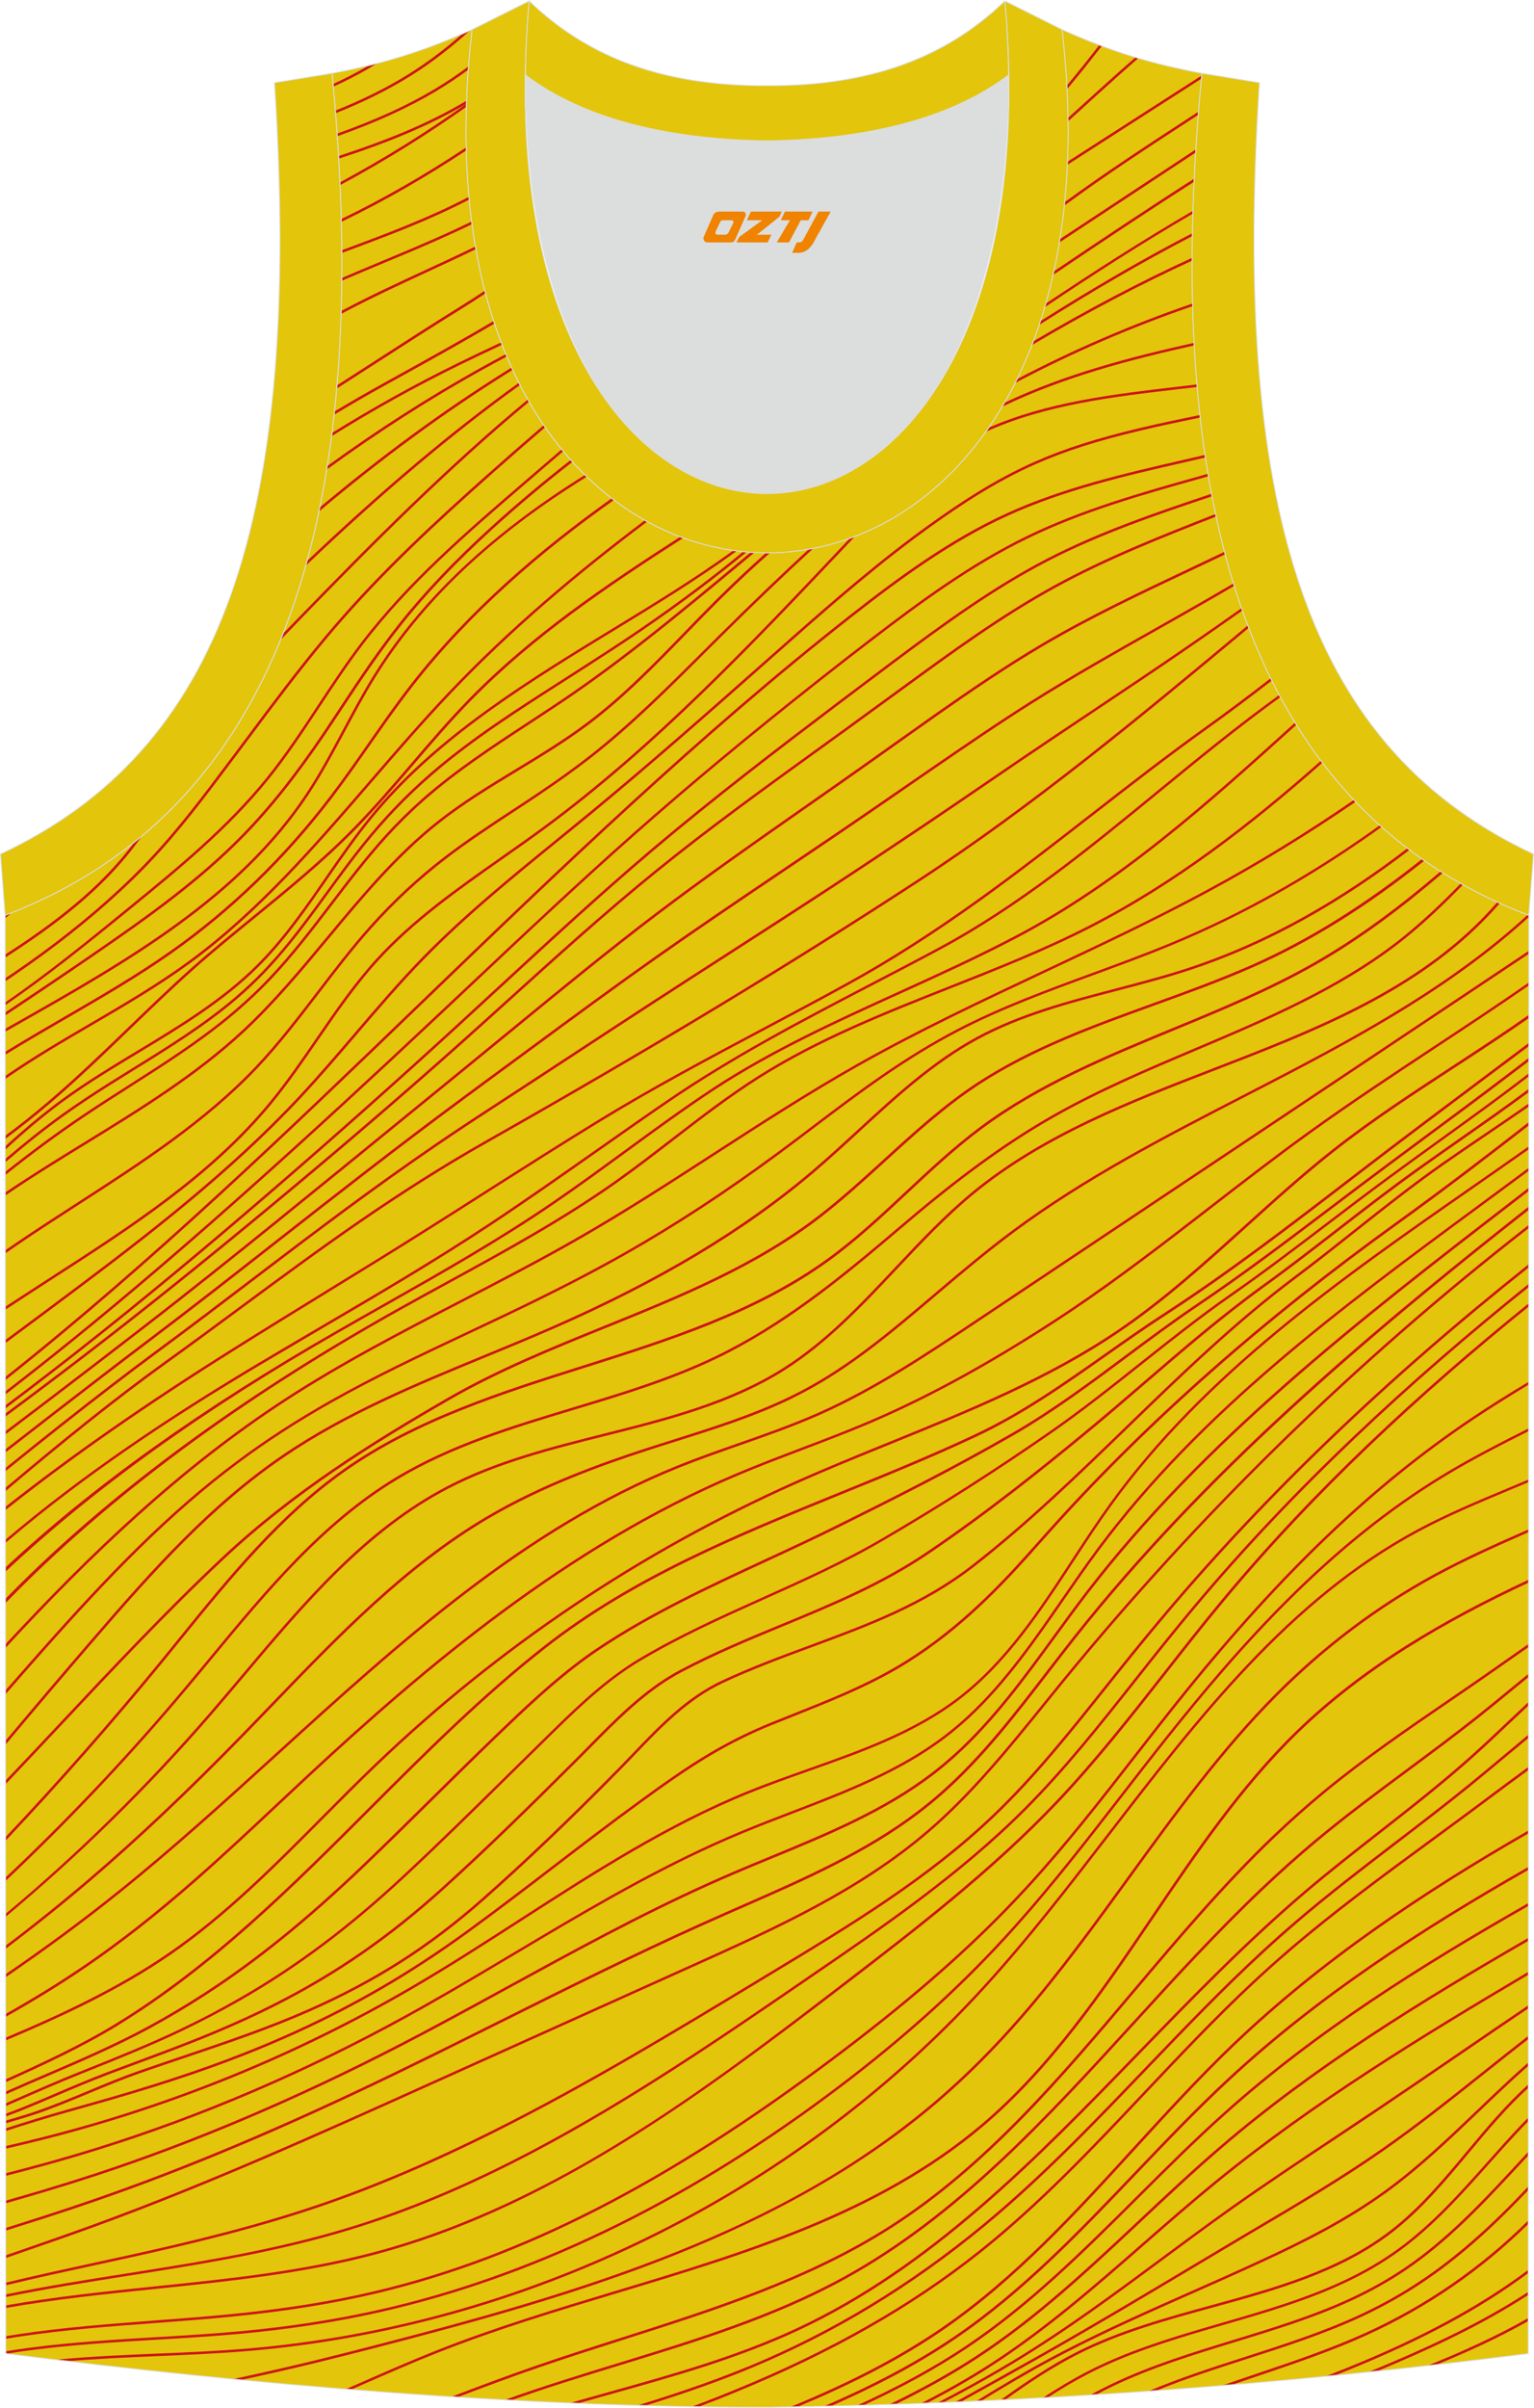 <?xml version="1.0" encoding="utf-8"?>
<!-- Generator: Adobe Illustrator 24.0.1, SVG Export Plug-In . SVG Version: 6.00 Build 0)  -->
<svg xmlns="http://www.w3.org/2000/svg" xmlns:xlink="http://www.w3.org/1999/xlink" version="1.1" id="图层_1" x="0px" y="0px" width="338.74px" height="531.5px" viewBox="0 0 338.78 531.58" enable-background="new 0 0 338.78 531.58" xml:space="preserve">
<g>
	<g>
		<path fill-rule="evenodd" clip-rule="evenodd" fill="#E3C50B" d="M169.42,531.48c57.38-0.83,113.34-4.88,168.08-11.86l0.14-317.55    c-54.53-20.78-82.66-77.25-72.19-185.88h0.02c-10.65-2-19.74-4.62-30.93-9.66c17.79,154.02-148.08,154.02-130.29,0    c-11.18,5.04-20.28,7.66-30.93,9.66h0.02C83.81,124.82,55.69,181.28,1.15,202.07l0.13,317.54    C55.6,526.54,114.71,531.48,169.42,531.48z"/>
		<path fill-rule="evenodd" clip-rule="evenodd" fill="#CC1415" d="M337.38,201.97c-1.86,1.71-3.81,3.4-5.86,5.09    c-17.2,14.18-37.46,24.64-57.05,34.74c-17.21,8.88-35.01,18.06-50.79,29.77c-5.69,4.22-11.12,8.78-16.2,13.08l-1.39,1.18    c-8.38,7.11-17.05,14.47-26.79,19.96c-1.58,0.89-3.22,1.75-4.87,2.55c-8.05,3.91-16.78,6.66-25.23,9.33    c-2.09,0.66-4.24,1.34-6.36,2.02c-10.1,3.29-23.25,7.98-35.37,15.14c-17.99,10.61-32.93,26.12-47.38,41.11    c-2.12,2.2-4.32,4.48-6.49,6.71c-12.23,12.55-23.38,23.1-34.11,32.25c-5.88,5.01-11.96,9.9-18.25,14.66v0.7    c6.42-4.85,12.63-9.82,18.62-14.93c10.74-9.16,21.91-19.72,34.15-32.28c2.17-2.22,4.37-4.51,6.49-6.71    c14.42-14.97,29.34-30.44,47.26-41.02c12.08-7.13,25.19-11.81,35.26-15.09c2.11-0.69,4.27-1.37,6.35-2.02    c8.46-2.67,17.22-5.43,25.3-9.36c1.66-0.81,3.31-1.67,4.9-2.57c9.79-5.52,18.48-12.89,26.88-20.02l1.39-1.18    c5.07-4.3,10.5-8.85,16.17-13.06c15.74-11.69,33.51-20.86,50.71-29.73c19.62-10.12,39.91-20.59,57.15-34.81    c2.01-1.66,3.93-3.32,5.76-5v-0.43L337.38,201.97z"/>
		<path fill-rule="evenodd" clip-rule="evenodd" fill="#CC1415" d="M263.35,51.47c-10.64,5.52-21.71,11.92-33.63,19.46    c-0.09,0.27-0.17,0.56-0.26,0.83c12.02-7.62,23.17-14.09,33.88-19.65L263.35,51.47L263.35,51.47z M164.16,121.76    c-7,5.78-14.7,11.54-22.91,17.15c-4.2,2.87-8.4,5.59-11.6,7.64c-1.96,1.27-3.96,2.54-5.89,3.78    c-9.61,6.14-19.55,12.49-28.28,19.99c-3.05,2.61-5.96,5.38-8.67,8.23c-2.19,2.31-4.38,4.81-6.5,7.43    c-2.86,3.54-5.59,7.28-8.23,10.9c-3.55,4.87-7.22,9.9-11.25,14.48c-1.87,2.12-3.78,4.12-5.7,5.92c-1.04,0.98-2.14,1.97-3.27,2.93    c-6.88,5.86-14.75,10.74-22.37,15.46c-3.54,2.2-7.21,4.47-10.73,6.81c-1.8,1.2-3.54,2.4-5.16,3.56    c-4.28,3.08-8.41,6.39-12.43,9.83v0.74c4.12-3.55,8.36-6.96,12.76-10.12c1.62-1.16,3.35-2.36,5.14-3.55    c3.52-2.34,7.18-4.61,10.72-6.8c7.63-4.73,15.53-9.62,22.44-15.51c1.14-0.97,2.24-1.96,3.29-2.95c1.93-1.82,3.86-3.83,5.73-5.96    c4.05-4.6,7.73-9.64,11.28-14.52c2.64-3.61,5.36-7.35,8.22-10.88c2.11-2.61,4.29-5.1,6.48-7.4c2.69-2.83,5.6-5.59,8.63-8.19    c8.71-7.47,18.63-13.81,28.22-19.95c1.94-1.24,3.94-2.52,5.89-3.78c3.2-2.06,7.41-4.78,11.61-7.65    c8.39-5.73,16.25-11.62,23.38-17.53C164.69,121.81,164.43,121.78,164.16,121.76z"/>
		<path fill-rule="evenodd" clip-rule="evenodd" fill="#CC1415" d="M263.29,56.91c-11.46,5.26-23.11,11.38-35.14,18.48    c-0.1,0.28-0.2,0.56-0.31,0.84c12.14-7.19,23.89-13.38,35.44-18.69L263.29,56.91L263.29,56.91z M165.8,121.92    c-2.69,2.26-5.3,4.42-7.75,6.45c-6.63,5.48-14.36,11.81-22.18,17.68c-3.38,2.54-6.55,4.82-9.7,6.99    c-3.17,2.18-6.46,4.33-9.63,6.41c-7.92,5.19-16.12,10.56-23.31,16.91c-2.84,2.51-5.62,5.25-8.25,8.15    c-4.26,4.69-8.18,9.82-11.96,14.79c-4.3,5.63-8.74,11.46-13.7,16.65c-2.76,2.9-5.78,5.7-8.97,8.33    c-6.82,5.63-14.46,10.5-21.84,15.21c-3.34,2.13-6.8,4.33-10.14,6.58c-5.73,3.85-11.43,8.05-17.19,12.63v0.72    c5.86-4.69,11.67-8.96,17.5-12.89c3.33-2.24,6.79-4.45,10.13-6.58c7.4-4.72,15.05-9.6,21.9-15.25c3.21-2.65,6.24-5.46,9.02-8.37    c4.98-5.22,9.43-11.06,13.74-16.7c3.78-4.96,7.69-10.08,11.93-14.75c2.62-2.88,5.38-5.61,8.21-8.11    c7.17-6.32,15.34-11.68,23.25-16.86c3.18-2.08,6.46-4.23,9.64-6.42c3.15-2.17,6.33-4.46,9.72-7c7.83-5.88,15.57-12.21,22.2-17.69    c2.6-2.14,5.37-4.44,8.23-6.84C166.35,121.94,166.08,121.94,165.8,121.92z"/>
		<path fill-rule="evenodd" clip-rule="evenodd" fill="#CC1415" d="M330.71,199.16c-1.2,1.36-2.44,2.69-3.71,3.98    c-15.99,16.07-37.79,24.49-58.88,32.64c-18.62,7.19-37.86,14.63-53.32,27.32c-6.17,5.07-11.77,11.01-17.17,16.76    c-7.49,7.96-15.24,16.2-24.58,22.12c-11.93,7.57-25.98,11.1-39.57,14.51c-11.7,2.94-23.8,5.98-34.61,11.59    c-18.29,9.49-31.95,25.7-45.17,41.39c-2.49,2.95-5.06,6-7.61,8.95c-13.81,15.94-28.81,30.68-44.85,44.11v0.66    c16.3-13.59,31.44-28.44,45.27-44.4c2.56-2.95,5.13-6,7.62-8.96c13.18-15.64,26.81-31.82,45-41.25    c10.75-5.58,22.81-8.61,34.48-11.54c13.63-3.42,27.73-6.97,39.73-14.58c9.4-5.97,17.18-14.22,24.69-22.21    c5.4-5.73,10.97-11.66,17.12-16.71c15.39-12.64,34.59-20.05,53.17-27.23c21.14-8.16,42.99-16.61,59.07-32.76    c1.33-1.33,2.61-2.72,3.85-4.13C331.06,199.32,330.88,199.24,330.71,199.16z"/>
		<path fill-rule="evenodd" clip-rule="evenodd" fill="#CC1415" d="M322.61,195.04c-4.39,4.52-8.99,8.89-13.96,12.76    c-13.32,10.31-29.29,17.08-44.74,23.62c-10.55,4.47-21.46,9.09-31.51,14.82c-9.45,5.38-19.04,12.23-30.19,21.54    c-1.49,1.24-2.99,2.51-4.44,3.74c-0.83,0.7-1.66,1.41-2.49,2.11c-10.45,8.82-22.81,18.82-37.14,25.74    c-10.02,4.85-20.96,8.15-31.55,11.34c-13.33,4.02-27.11,8.18-39.17,15.46c-16.3,9.82-28.79,24.89-40.86,39.47    c-1.01,1.22-2.03,2.45-3.04,3.67c-1.89,2.27-3.56,4.26-5.11,6.08c-11.61,13.64-24.05,26.71-37.17,39.1v0.77    c13.28-12.51,25.85-25.73,37.59-39.51c1.55-1.82,3.23-3.81,5.11-6.08c1.02-1.22,2.03-2.44,3.04-3.67    c12.04-14.54,24.5-29.57,40.72-39.34c12-7.24,25.75-11.39,39.04-15.4c10.61-3.2,21.57-6.51,31.63-11.38    c14.39-6.95,26.78-16.97,37.26-25.82c0.83-0.7,1.66-1.41,2.49-2.11c1.45-1.23,2.95-2.5,4.43-3.74    c11.13-9.29,20.69-16.12,30.11-21.48c10.02-5.71,20.92-10.33,31.45-14.79c15.48-6.56,31.49-13.34,44.87-23.7    c5.04-3.92,9.68-8.35,14.12-12.92C322.94,195.23,322.77,195.13,322.61,195.04z"/>
		<path fill-rule="evenodd" clip-rule="evenodd" fill="#CC1415" d="M318.15,192.38c-8.71,7.45-17.88,14.39-27.86,20.09    c-9.97,5.7-20.82,10.18-31.32,14.51c-14.59,6.02-29.67,12.25-42.52,21.81c-5.81,4.33-11.2,9.36-16.41,14.23    c-5.46,5.11-11.12,10.39-17.26,14.85c-15.93,11.55-35.2,17.65-53.85,23.56c-18.28,5.79-37.18,11.77-52.98,22.89    c-14.25,10.02-25.49,23.86-36.35,37.25c-1.35,1.66-2.7,3.32-4.05,4.98c-10.94,13.37-22.42,26.41-34.33,39.04v0.82    c12.07-12.77,23.69-25.97,34.77-39.5c1.35-1.65,2.7-3.31,4.05-4.98c10.84-13.35,22.05-27.16,36.24-37.14    c15.74-11.07,34.59-17.04,52.83-22.81c18.68-5.92,38.01-12.03,54.01-23.64c6.17-4.48,11.84-9.77,17.31-14.89    c5.2-4.86,10.57-9.88,16.36-14.19c12.79-9.52,27.85-15.73,42.4-21.74c10.52-4.34,21.39-8.83,31.39-14.54    c10.07-5.75,19.31-12.75,28.07-20.26L318.15,192.38z"/>
		<path fill-rule="evenodd" clip-rule="evenodd" fill="#CC1415" d="M314.06,189.65c-11.54,9.19-24.09,17.42-37.72,23.43    c-7.06,3.11-14.49,5.8-21.67,8.4c-13.15,4.76-26.76,9.68-38.65,17.42c-7.51,4.89-14.26,11.04-20.78,16.99    c-4.53,4.13-9.21,8.4-14.12,12.22c-14.15,11.01-31.08,17.88-47.46,24.51c-11.65,4.72-23.7,9.6-34.7,15.95    c-16.69,9.63-34.3,20.57-50.02,35.33c-12.32,11.57-24.21,24.23-35.7,36.47c-3.93,4.19-7.96,8.48-12.01,12.72v0.82    c4.18-4.39,8.35-8.83,12.42-13.15c11.49-12.24,23.37-24.89,35.68-36.44c15.68-14.72,33.26-25.64,49.92-35.25    c10.97-6.33,23-11.2,34.64-15.92c16.41-6.65,33.38-13.53,47.6-24.59c4.92-3.83,9.61-8.11,14.15-12.25    c6.51-5.94,13.24-12.07,20.71-16.94c11.84-7.71,25.41-12.61,38.53-17.36c7.19-2.6,14.63-5.29,21.71-8.41    c12.7-5.6,25.15-13.33,38-23.6C314.4,189.88,314.23,189.77,314.06,189.65z"/>
		<path fill-rule="evenodd" clip-rule="evenodd" fill="#CC1415" d="M310.83,187.28c-14.57,11.17-30.63,20.58-48.45,26.43    c-5.23,1.72-10.67,3.14-15.93,4.52c-10.44,2.73-21.24,5.55-30.86,10.79c-9.76,5.31-18.1,12.99-26.17,20.41    c-3.24,2.98-6.58,6.06-9.97,8.94c-15.21,12.93-34.02,24.21-57.5,34.49c-4.93,2.16-10.01,4.25-14.92,6.27    c-15.21,6.27-30.94,12.74-44.72,22.16c-15.87,10.85-28.51,24.9-42.22,40.82c-6.32,7.33-12.62,14.74-18.87,22.2v0.87    c6.4-7.63,12.83-15.2,19.3-22.7c13.69-15.88,26.3-29.91,42.12-40.72c13.73-9.39,29.43-15.85,44.62-22.11    c4.91-2.02,9.99-4.12,14.93-6.28c23.53-10.29,42.38-21.6,57.63-34.57c3.4-2.89,6.75-5.98,9.99-8.96    c8.04-7.4,16.35-15.05,26.05-20.33c9.56-5.2,20.32-8.02,30.73-10.74c5.27-1.38,10.72-2.8,15.97-4.53    c17.94-5.89,34.1-15.36,48.74-26.61L310.83,187.28z"/>
		<path fill-rule="evenodd" clip-rule="evenodd" fill="#CC1415" d="M304.73,182.2c-11.19,8.04-22.49,14.84-33.97,20.47    c-4.02,1.97-8.18,3.84-12.38,5.58c-5.63,2.33-11.46,4.47-17.1,6.54c-10,3.67-20.34,7.46-29.97,12.48    c-5.35,2.79-10.81,6.11-16.67,10.16c-5.14,3.54-10.21,7.38-15.11,11.09c-2.54,1.93-5.17,3.92-7.78,5.84    c-11.7,8.64-22.88,15.95-34.17,22.34c-7.23,4.09-15.32,8.25-25.47,13.11c-2.97,1.42-6.01,2.85-8.94,4.23    c-10.04,4.73-20.43,9.61-30.23,15.16c-7.53,4.26-14.26,8.61-20.58,13.33C37,333.95,23.79,347.64,8.69,364.68    c-2.5,2.82-4.99,5.66-7.48,8.52v0.86c2.63-3.02,5.26-6.03,7.9-9c15.08-17.01,28.26-30.68,43.56-42.09    c6.3-4.7,13.01-9.04,20.52-13.29c9.78-5.53,20.16-10.41,30.2-15.14c2.93-1.38,5.97-2.81,8.94-4.23    c10.16-4.86,18.26-9.03,25.5-13.12c11.31-6.4,22.51-13.72,34.23-22.38c2.61-1.93,5.24-3.92,7.79-5.85    c4.9-3.71,9.96-7.54,15.09-11.08c5.85-4.04,11.28-7.35,16.61-10.13c9.6-5,19.92-8.79,29.9-12.45c5.64-2.07,11.48-4.21,17.12-6.55    c4.21-1.74,8.38-3.62,12.41-5.6c11.55-5.65,22.9-12.49,34.15-20.59L304.73,182.2z"/>
		<path fill-rule="evenodd" clip-rule="evenodd" fill="#CC1415" d="M299.01,176.6c-10.4,7.16-21.15,13.75-32.18,19.72    c-11.81,6.39-24.17,12.2-36.13,17.83c-13.78,6.48-28.04,13.19-41.52,20.81c-10.8,6.1-21.38,12.95-31.62,19.57    c-9.5,6.15-19.32,12.5-29.29,18.24c-8.67,4.99-17.71,9.68-26.46,14.21c-13.02,6.74-26.49,13.72-38.98,21.85    c-23.01,14.99-42.97,34.03-61.63,54.18v0.83c18.75-20.29,38.8-39.47,61.93-54.54c12.47-8.12,25.93-15.09,38.94-21.83    c8.75-4.53,17.8-9.22,26.48-14.22c9.98-5.75,19.81-12.11,29.31-18.26c10.23-6.62,20.81-13.46,31.59-19.56    c13.47-7.61,27.71-14.31,41.48-20.79c11.96-5.63,24.33-11.44,36.15-17.84c11.08-5.99,21.88-12.61,32.32-19.79L299.01,176.6z"/>
		<path fill-rule="evenodd" clip-rule="evenodd" fill="#CC1415" d="M291.73,167.95c-15.75,13.94-32.46,26.82-51.17,36.4    c-9.97,5.11-20.6,9.31-30.88,13.37c-14.24,5.63-28.96,11.45-42.12,19.75c-6.67,4.21-13.01,9.1-19.15,13.83    c-4.09,3.15-8.31,6.41-12.59,9.44c-11.73,8.29-24.56,15.3-36.97,22.09c-3.58,1.96-7.28,3.98-10.9,6    c-32.44,18.14-59.76,37.86-81.19,58.61c-1.9,1.84-3.75,3.69-5.57,5.55v0.96c22.52-23.21,51.58-44.81,87.03-64.63    c3.62-2.02,7.32-4.05,10.89-6c12.42-6.79,25.27-13.82,37.02-22.12c4.29-3.03,8.52-6.29,12.61-9.45    c6.13-4.73,12.46-9.61,19.11-13.81c13.11-8.27,27.81-14.08,42.02-19.7c10.29-4.07,20.94-8.28,30.93-13.39    c18.75-9.6,35.48-22.5,51.25-36.45C291.96,168.24,291.85,168.1,291.73,167.95z"/>
		<path fill-rule="evenodd" clip-rule="evenodd" fill="#CC1415" d="M286.02,159.53c-19.12,17.3-38.9,35.15-62.14,47.27    c-8.28,4.33-16.91,8.26-25.26,12.06c-13.89,6.32-28.26,12.85-41.3,21.41c-6.61,4.37-13.11,9.12-19.4,13.72    c-5.2,3.8-10.57,7.73-15.98,11.42c-11.83,8.1-24.54,15.3-36.82,22.26c-3.48,1.97-7.09,4.01-10.62,6.04    c-29.9,17.1-53.91,34.25-73.3,52.35v0.93c19.59-18.38,44.05-35.91,73.58-52.8c3.53-2.03,7.13-4.07,10.61-6.04    c12.3-6.96,25.01-14.17,36.86-22.28c5.41-3.69,10.79-7.63,15.99-11.43c6.28-4.59,12.78-9.35,19.38-13.71    c13-8.53,27.35-15.05,41.22-21.36c8.36-3.8,17-7.73,25.29-12.07c23.27-12.14,43.05-29.98,62.18-47.28    C286.22,159.86,286.12,159.7,286.02,159.53z"/>
		<path fill-rule="evenodd" clip-rule="evenodd" fill="#CC1415" d="M263.39,67c-13.37,4.58-26.36,10.18-38.85,16.74    c-0.14,0.28-0.27,0.57-0.42,0.85c12.62-6.67,25.75-12.36,39.28-17C263.4,67.39,263.4,67.19,263.39,67L263.39,67z M169.18,122.04    c-3.71,3.3-7.33,6.71-10.86,10.21c-2.4,2.38-4.8,4.85-7.11,7.24c-6.75,6.95-13.73,14.15-21.59,20.05    c-4.97,3.73-10.38,7.02-15.62,10.2c-5.86,3.55-11.91,7.23-17.38,11.55c-9.28,7.33-16.97,16.58-24.41,25.53    c-5.84,7.02-11.87,14.28-18.64,20.58c-10.44,9.71-22.85,17.33-34.84,24.7c-5.84,3.59-11.77,7.23-17.54,11.15v0.68    c5.85-3.99,11.89-7.71,17.83-11.35c12.02-7.39,24.45-15.02,34.93-24.77c6.79-6.32,12.84-13.59,18.69-20.63    c7.42-8.93,15.1-18.16,24.33-25.45c5.44-4.3,11.48-7.96,17.33-11.51c5.25-3.18,10.68-6.48,15.67-10.23    c7.9-5.93,14.89-13.14,21.66-20.11c2.32-2.39,4.71-4.85,7.11-7.23c3.68-3.65,7.46-7.19,11.33-10.62    C169.75,122.02,169.47,122.04,169.18,122.04z"/>
		<path fill-rule="evenodd" clip-rule="evenodd" fill="#CC1415" d="M263.72,75.69c-13.86,3.08-28.5,6.87-41.94,13.26    c-0.17,0.29-0.34,0.58-0.51,0.87c13.57-6.57,28.42-10.43,42.48-13.56L263.72,75.69L263.72,75.69z M178.65,121.21    c-6.3,5.81-12.82,12.06-19.72,18.91c-1.2,1.19-2.4,2.39-3.6,3.58c-7.94,7.92-16.14,16.1-25.09,23.11    c-3.35,2.63-7.05,5.28-11.63,8.36c-1.86,1.25-3.76,2.5-5.6,3.7c-4.95,3.25-10.06,6.61-14.83,10.27    c-5.96,4.58-11.52,9.75-16.54,15.38c-4.08,4.57-7.87,9.53-11.54,14.32c-4.28,5.59-8.71,11.38-13.61,16.57    c-11.37,12-25.6,21.18-39.36,30.06c-4.5,2.9-9.14,5.9-13.62,8.95c-0.8,0.54-1.58,1.08-2.35,1.62v0.69    c0.87-0.61,1.75-1.22,2.66-1.84c4.47-3.05,9.12-6.05,13.61-8.95c13.79-8.9,28.04-18.1,39.46-30.15    c4.92-5.21,9.36-11.01,13.65-16.61c3.66-4.78,7.44-9.73,11.51-14.28c4.99-5.6,10.53-10.75,16.46-15.3    c4.75-3.65,9.86-7.01,14.79-10.25c1.84-1.21,3.75-2.46,5.6-3.71c4.59-3.09,8.3-5.75,11.67-8.38c8.98-7.03,17.2-15.23,25.14-23.16    c1.2-1.2,2.4-2.39,3.6-3.58c7.12-7.07,13.85-13.51,20.33-19.47C179.32,121.11,178.99,121.15,178.65,121.21z"/>
		<path fill-rule="evenodd" clip-rule="evenodd" fill="#CC1415" d="M264.35,84.88c-1.38,0.16-2.75,0.33-4.11,0.48    c-14.28,1.67-28.95,3.38-41.97,9.1c-0.21,0.3-0.42,0.6-0.63,0.9c13.16-6,28.12-7.75,42.67-9.45c1.35-0.16,2.72-0.32,4.09-0.48    L264.35,84.88L264.35,84.88z M187.72,118.8l-0.94,1c-20.82,22.03-42.35,44.81-67.11,62.99c-3,2.2-6.11,4.38-9.11,6.49    c-9.6,6.74-19.54,13.71-27.54,22.52c-4.91,5.4-9.11,11.51-13.17,17.42c-3.27,4.76-6.66,9.69-10.39,14.21    c-13.1,15.86-30.87,27.32-48.05,38.4l-1.42,0.92c-2.87,1.85-5.81,3.76-8.8,5.72v0.68c3.03-2,6.07-3.97,9.1-5.93l1.42-0.92    c17.22-11.1,35.03-22.58,48.18-38.51c3.75-4.54,7.14-9.48,10.42-14.25c4.05-5.9,8.24-11.99,13.12-17.36    c7.96-8.76,17.87-15.71,27.45-22.44c3.01-2.11,6.12-4.3,9.12-6.5c24.8-18.21,46.34-41.01,67.18-63.06l1.49-1.58l0.23-0.25    C188.52,118.51,188.12,118.65,187.72,118.8z"/>
		<path fill-rule="evenodd" clip-rule="evenodd" fill="#CC1415" d="M265,91.62c-4.38,0.9-8.82,1.83-13.15,2.86    c-9.58,2.27-16.73,4.55-23.19,7.4c-9.04,3.97-16.9,9.25-23.39,13.9c-10.87,7.78-21.28,16.82-30.19,24.68    c-1.82,1.6-3.63,3.21-5.44,4.81c-12.8,11.32-26.03,23.02-39.44,34.06c-2.36,1.94-4.77,3.91-7.11,5.81    c-10.1,8.22-20.55,16.71-29.81,26.2c-5.26,5.39-10.22,11.19-15.02,16.8c-3.96,4.62-8.05,9.41-12.28,13.93    c-15.33,16.38-33.28,30.23-50.35,43.01c-4.77,3.57-9.62,7.18-14.45,10.76v0.7c4.95-3.66,9.91-7.35,14.79-11.01    c17.09-12.79,35.06-26.66,50.42-43.07c4.25-4.54,8.34-9.32,12.3-13.95c4.79-5.6,9.74-11.39,14.99-16.77    c9.23-9.46,19.67-17.95,29.76-26.16c2.34-1.9,4.75-3.86,7.11-5.81c13.41-11.05,26.65-22.75,39.45-34.07    c1.81-1.6,3.63-3.21,5.44-4.81c8.89-7.85,19.29-16.88,30.14-24.65c6.47-4.63,14.3-9.9,23.29-13.84c6.42-2.83,13.54-5.1,23.09-7.36    c4.31-1.02,8.72-1.95,13.08-2.85L265,91.62z"/>
		<path fill-rule="evenodd" clip-rule="evenodd" fill="#CC1415" d="M267.58,109c-12.18,4.09-24.75,8.34-36.47,14.41    c-11.83,6.14-22.83,14.14-33.99,22.48c-3.58,2.68-7.48,5.62-12.28,9.24c-13.37,10.12-27.56,20.95-41.06,32.38    c-11.36,9.62-22.53,19.93-33.33,29.9c-3.13,2.89-6.37,5.88-9.56,8.8c-13.41,12.28-27.2,24.54-41,36.44    c-15.22,13.12-28.75,24.33-41.37,34.28c-5.66,4.46-11.45,8.92-17.33,13.34v0.7c6-4.51,11.9-9.05,17.67-13.6    c12.63-9.95,26.17-21.16,41.39-34.29c13.8-11.9,27.6-24.17,41.01-36.45c3.19-2.93,6.43-5.91,9.56-8.8    c10.8-9.96,21.96-20.26,33.31-29.88c13.49-11.42,27.67-22.25,41.03-32.36c4.8-3.63,8.7-6.56,12.28-9.24    c11.14-8.33,22.11-16.32,33.91-22.43c11.66-6.04,24.18-10.28,36.32-14.35L267.58,109z"/>
		<path fill-rule="evenodd" clip-rule="evenodd" fill="#CC1415" d="M266.79,104.59l-1.88,0.53c-12.79,3.6-26.01,7.32-38.22,13.27    c-12.56,6.13-23.77,14.42-34.17,22.38c-3.93,3.01-7.92,6.11-12.17,9.47c-14.94,11.79-28.14,22.76-40.33,33.53    c-12.04,10.64-23.96,21.86-35.49,32.72c-2.35,2.21-4.7,4.43-7.06,6.64c-15.49,14.55-28.36,26.39-40.5,37.26    c-15.03,13.46-28.43,24.92-40.95,35.06c-4.94,4-9.9,7.92-14.85,11.73v0.71c5.06-3.9,10.14-7.91,15.2-12.01    c12.53-10.14,25.93-21.61,40.97-35.08c12.15-10.87,25.02-22.72,40.51-37.27c2.35-2.21,4.7-4.43,7.06-6.64    c11.52-10.86,23.44-22.08,35.47-32.71c12.18-10.77,25.37-21.73,40.3-33.51c4.25-3.35,8.23-6.45,12.17-9.46    c10.38-7.95,21.56-16.22,34.08-22.32c12.16-5.93,25.36-9.64,38.13-13.23l1.82-0.51L266.79,104.59z"/>
		<path fill-rule="evenodd" clip-rule="evenodd" fill="#CC1415" d="M266.14,100.43c-1.53,0.36-3.05,0.71-4.55,1.05    c-13.19,3.03-26.82,6.17-39.31,11.88c-12.53,5.73-23.92,14.1-34.36,22.28c-33.48,26.24-64.69,56.3-94.87,85.37    c-29.3,28.23-59.42,57.23-91.87,82.98v0.72c32.6-25.83,62.84-54.96,92.26-83.29c30.17-29.06,61.36-59.11,94.82-85.33    c10.41-8.16,21.77-16.5,34.25-22.21c12.43-5.69,26.04-8.82,39.2-11.84c1.48-0.34,2.99-0.69,4.51-1.04L266.14,100.43z"/>
		<path fill-rule="evenodd" clip-rule="evenodd" fill="#CC1415" d="M337.63,209.92l-1.59,1.06l-120.61,80.51    c-11.03,7.36-22.44,14.98-34.78,20.44c-5.72,2.53-11.73,4.64-17.54,6.67c-4.45,1.56-9.06,3.17-13.5,4.97    c-33.92,13.69-61.66,38.92-88.48,63.32c-11.28,10.26-22.93,20.86-34.9,30.48c-8.09,6.5-16.44,12.64-24.99,18.48v0.68    c8.67-5.92,17.14-12.14,25.34-18.73c11.98-9.63,23.65-20.24,34.93-30.5c26.78-24.36,54.48-49.56,88.31-63.21    c4.44-1.79,9.03-3.4,13.48-4.96c5.82-2.04,11.84-4.15,17.58-6.69c12.38-5.48,23.81-13.11,34.86-20.49l120.61-80.51l1.28-0.85    V209.92z"/>
		<path fill-rule="evenodd" clip-rule="evenodd" fill="#CC1415" d="M337.63,216.92c-6.91,4.8-14.03,9.5-20.93,14.05    c-9.23,6.1-18.78,12.4-27.9,18.98c-7.34,5.29-14.6,10.92-21.63,16.35c-9.8,7.58-19.94,15.43-30.41,22.49    c-3.35,2.26-6.93,4.57-10.65,6.87c-12.17,7.54-23.32,13.43-34.08,18.03c-4.94,2.11-10.04,4.05-14.98,5.92    c-4.78,1.82-9.73,3.69-14.52,5.72c-37.39,15.87-68.82,42.51-94.62,66.48c-2.31,2.15-4.65,4.34-6.91,6.46    c-5.86,5.5-11.92,11.18-18.04,16.54c-8.49,7.44-16.37,13.63-24.1,18.92c-5.68,3.89-11.59,7.5-17.62,10.91v0.65    c6.14-3.46,12.16-7.13,17.94-11.09c7.75-5.3,15.65-11.51,24.15-18.96c6.12-5.37,12.19-11.06,18.05-16.56    c2.26-2.12,4.6-4.31,6.91-6.46c25.77-23.94,57.15-50.54,94.46-66.38c4.78-2.03,9.72-3.9,14.5-5.72c4.94-1.88,10.06-3.82,15-5.93    c10.79-4.61,21.96-10.52,34.16-18.07c3.72-2.3,7.31-4.62,10.67-6.88c10.48-7.07,20.63-14.92,30.44-22.51    c7.02-5.43,14.28-11.05,21.61-16.34c9.11-6.57,18.65-12.87,27.88-18.97c6.79-4.49,13.8-9.11,20.62-13.84V216.92z"/>
		<path fill-rule="evenodd" clip-rule="evenodd" fill="#CC1415" d="M337.63,224.07c-5.49,3.85-11.09,7.5-16.59,11.1    c-8.85,5.78-18.01,11.75-26.46,18.38c-6.81,5.34-13.34,11.25-19.66,16.96c-8.8,7.95-17.89,16.18-27.83,22.96    c-15.52,10.58-33.29,17.8-50.47,24.78c-6.97,2.83-14.17,5.76-21.13,8.87c-34.33,15.35-65.52,36.31-92.69,62.31    c-4.04,3.86-8.05,7.9-11.93,11.81c-10.44,10.51-21.24,21.38-33.6,29.9c-11.09,7.64-23.52,13.45-36.01,18.73v0.61    c12.59-5.32,25.13-11.17,36.33-18.88c12.41-8.55,23.22-19.44,33.68-29.97c3.88-3.9,7.89-7.94,11.92-11.8    c27.12-25.96,58.25-46.88,92.53-62.2c6.95-3.11,14.15-6.03,21.12-8.86c17.21-6.99,35.01-14.21,50.58-24.83    c9.98-6.8,19.09-15.04,27.9-23.01c6.31-5.71,12.83-11.6,19.63-16.93c8.44-6.62,17.58-12.58,26.42-18.35    c5.4-3.52,10.9-7.11,16.29-10.88v-0.7H337.63z"/>
		<path fill-rule="evenodd" clip-rule="evenodd" fill="#CC1415" d="M337.61,266.39c-15.61,12.27-31.56,25.22-46.62,38.68    c-21.61,19.32-39.29,37.78-54.05,56.45c-1.94,2.46-3.89,4.99-5.78,7.44c-7.11,9.25-14.47,18.82-23.3,26.62    c-1.65,1.46-3.38,2.88-5.13,4.22c-11.59,8.84-25.29,14.85-38.53,20.65c-1.34,0.59-2.67,1.17-4,1.76c-2,0.88-3.83,1.7-5.62,2.5    c-14.78,6.67-29.52,14.02-43.77,21.13c-5,2.5-10.18,5.08-15.28,7.59c-3.19,1.57-6.02,2.95-8.66,4.23    c-24.71,11.94-45.71,20.78-66.08,27.83c-3.46,1.2-7.13,2.42-11.2,3.74c-2.76,0.89-5.57,1.78-8.32,2.65v0.59    c2.8-0.88,5.67-1.79,8.49-2.7c4.08-1.32,7.75-2.54,11.22-3.74c20.39-7.05,41.41-15.9,66.14-27.85c2.64-1.28,5.48-2.66,8.67-4.23    c5.1-2.52,10.28-5.1,15.28-7.59c14.25-7.11,28.98-14.46,43.75-21.12c1.78-0.8,3.62-1.62,5.61-2.5c1.33-0.59,2.67-1.17,4-1.76    c13.28-5.82,27-11.84,38.65-20.72c1.76-1.35,3.5-2.77,5.17-4.24c8.87-7.84,16.24-17.43,23.37-26.7c1.88-2.45,3.83-4.98,5.77-7.44    c28.59-36.16,64.57-66.72,100.23-94.76L337.61,266.39z"/>
		<path fill-rule="evenodd" clip-rule="evenodd" fill="#CC1415" d="M234.26,371.31c-1.29,1.58-2.57,3.17-3.86,4.76    c-7.85,9.7-15.96,19.74-25.55,27.98c-15.26,13.11-33.86,21.49-51.85,29.59l-58.85,26.51c-23.89,10.76-48.6,21.89-73.64,31.01    c-5.75,2.09-11.68,4.14-17.41,6.13l-1.84,0.64v0.59l2.02-0.7c5.73-1.98,11.66-4.03,17.41-6.13c25.06-9.12,49.78-20.26,73.68-31.03    l58.85-26.51c18.03-8.12,36.66-16.52,51.98-29.68c9.63-8.27,17.76-18.33,25.62-28.05c1.28-1.59,2.57-3.18,3.86-4.76    c30.4-37.24,65.01-70.97,102.91-100.49v-0.71C299.54,300.07,264.78,333.93,234.26,371.31z"/>
		<path fill-rule="evenodd" clip-rule="evenodd" fill="#CC1415" d="M257.3,355.98c-3.1,3.67-6.4,7.68-10.08,12.27    c-1.19,1.48-2.37,2.97-3.55,4.45c-7.66,9.61-15.58,19.55-24.61,28.13c-14.33,13.66-31.56,24.07-48.23,34.14l-3.7,2.24    c-18.56,11.22-37.76,22.83-57.44,32.71c-14.14,7.1-27.04,12.6-39.45,16.82c-14.33,4.87-28.97,8.33-41.4,11.07    c-2.55,0.56-5.1,1.11-7.66,1.67c-6.54,1.42-13.24,2.87-19.9,4.48v0.58c6.7-1.62,13.44-3.08,20.02-4.51    c2.56-0.55,5.11-1.11,7.66-1.67c12.44-2.75,27.1-6.21,41.46-11.09c12.43-4.22,25.36-9.73,39.52-16.85    c19.7-9.89,38.91-21.51,57.48-32.73l3.7-2.24c16.69-10.09,33.96-20.52,48.33-34.22c9.06-8.6,16.99-18.56,24.66-28.18    c1.18-1.48,2.37-2.97,3.55-4.45c3.68-4.58,6.97-8.59,10.07-12.26c22.35-26.42,48.48-51.5,79.87-76.5v-0.72    C306.02,304.24,279.75,329.44,257.3,355.98z"/>
		<path fill-rule="evenodd" clip-rule="evenodd" fill="#CC1415" d="M263.6,354.54c-2.92,3.48-6.07,7.36-9.91,12.18    c-1.12,1.4-2.23,2.81-3.34,4.22c-7.58,9.59-15.43,19.51-24.19,28.27c-14.31,14.36-31.34,25.99-47.8,37.24l-0.17,0.12    c-19.32,13.25-39.3,26.94-60.7,38.21c-14.4,7.58-27.81,13.2-40.99,17.17c-14.59,4.4-29.51,6.95-43.53,9.18    c-1.61,0.26-3.23,0.51-4.85,0.77c-8.82,1.39-17.9,2.82-26.84,4.66v0.57c8.96-1.84,18.07-3.28,26.92-4.68    c1.62-0.25,3.23-0.51,4.85-0.77c14.04-2.24,28.98-4.79,43.6-9.2c13.22-3.98,26.66-9.61,41.09-17.21    c21.43-11.28,41.42-24.99,60.76-38.24l0.17-0.12c16.49-11.27,33.53-22.92,47.88-37.31c8.79-8.79,16.64-18.72,24.24-28.32    c1.11-1.41,2.23-2.82,3.34-4.22c3.84-4.82,6.98-8.69,9.9-12.17c21.98-26.2,47.13-49.47,73.57-70.71v-0.72    C311.01,304.81,285.7,328.19,263.6,354.54z"/>
		<path fill-rule="evenodd" clip-rule="evenodd" fill="#CC1415" d="M269.9,353.1c-4.37,5.25-8.65,10.71-12.8,16    c-7.53,9.6-15.32,19.52-23.85,28.52c-14.41,15.2-31.56,28.35-46.68,39.95c-29.92,22.95-63.82,48.95-103.82,59.62    c-15.81,4.22-32.39,5.93-48.42,7.58c-10.88,1.12-22.1,2.28-33.05,4.21v0.57c10.96-1.94,22.21-3.1,33.11-4.22    c16.06-1.66,32.66-3.37,48.51-7.6c17.53-4.67,35.4-12.71,54.64-24.57c16.77-10.34,32.29-22.03,49.38-35.14    c15.14-11.61,32.3-24.77,46.74-40c8.55-9.01,16.35-18.95,23.89-28.56c4.14-5.28,8.43-10.74,12.79-15.98    c20.05-24.11,43-45.37,67.26-65v-0.72C313.18,307.47,290.08,328.84,269.9,353.1z"/>
		<path fill-rule="evenodd" clip-rule="evenodd" fill="#CC1415" d="M337.59,305.07c-4.32,2.59-8.63,5.27-12.8,8.08    c-21.68,14.58-41.76,33.73-63.21,60.26c-3.74,4.63-7.46,9.4-11.06,14.03c-7.39,9.5-15.04,19.32-23.24,28.31    c-1.66,1.82-3.37,3.64-5.09,5.41c-10.43,10.74-22.62,21.24-38.34,33.04c-36.61,27.49-68.55,43.85-100.5,51.5    c-9.51,2.28-19.89,3.96-31.72,5.15c-5.8,0.58-11.72,1.03-17.45,1.46c-9.93,0.75-20.21,1.52-30.19,3.04    c-0.91,0.14-1.81,0.28-2.71,0.43v0.57c0.92-0.16,1.86-0.31,2.79-0.45c9.97-1.51,20.23-2.29,30.15-3.03    c5.73-0.43,11.65-0.88,17.46-1.46c11.86-1.19,22.26-2.88,31.8-5.17c32.04-7.67,64.04-24.07,100.71-51.6    c15.75-11.82,27.95-22.34,38.4-33.1c1.72-1.77,3.44-3.6,5.1-5.42c8.22-9.01,15.87-18.84,23.27-28.34    c3.6-4.62,7.32-9.4,11.05-14.02c21.41-26.49,41.45-45.6,63.08-60.15c4.08-2.74,8.28-5.36,12.49-7.9L337.59,305.07z"/>
		<path fill-rule="evenodd" clip-rule="evenodd" fill="#CC1415" d="M337.58,315.36c-6.23,3.13-12.6,6.39-18.65,10.04    c-25.83,15.6-45.57,38.13-61.47,58.1c-3.35,4.21-6.71,8.54-9.96,12.74c-7.41,9.57-15.08,19.46-23.21,28.57    c-1.62,1.81-3.26,3.61-4.89,5.33c-10.62,11.23-22.68,21.81-36.86,32.34c-32.37,24.03-65.64,40.01-98.88,47.48    c-9.63,2.17-20.02,3.76-30.87,4.75c-6.12,0.56-12.37,0.93-18.42,1.29c-9.17,0.55-18.66,1.11-27.89,2.34    c-1.79,0.24-3.53,0.49-5.22,0.77v0.49l0.26,0.03c1.63-0.27,3.31-0.51,5.03-0.74c9.21-1.22,18.68-1.79,27.85-2.33    c6.05-0.36,12.31-0.73,18.44-1.29c10.88-0.99,21.29-2.6,30.94-4.77c33.32-7.49,66.66-23.5,99.09-47.58    c14.21-10.55,26.29-21.15,36.93-32.41c1.63-1.72,3.28-3.52,4.9-5.34c8.14-9.12,15.82-19.03,23.23-28.6    c3.25-4.19,6.6-8.52,9.95-12.73c15.87-19.93,35.56-42.41,61.32-57.97c5.95-3.59,12.22-6.81,18.36-9.89L337.58,315.36z"/>
		<path fill-rule="evenodd" clip-rule="evenodd" fill="#CC1415" d="M337.58,326.64c-1.56,0.66-3.12,1.32-4.67,1.96    c-6.59,2.76-13.41,5.61-19.82,9.04c-28.42,15.23-48.64,41.48-68.2,66.86c-8.98,11.66-18.27,23.72-28.26,34.59    c-41.79,45.5-101.07,74.47-162.65,79.47c-6.39,0.52-12.91,0.8-19.23,1.06c-7.39,0.31-14.91,0.63-22.41,1.35l2.69,0.32    c6.61-0.55,13.22-0.83,19.73-1.11c6.32-0.27,12.85-0.55,19.25-1.07c61.72-5.01,121.14-34.04,163.02-79.65    c10-10.89,19.3-22.96,28.29-34.63c19.52-25.34,39.7-51.54,68.02-66.71c6.38-3.42,13.19-6.27,19.77-9.02    c1.47-0.62,2.96-1.24,4.45-1.87L337.58,326.64z"/>
		<path fill-rule="evenodd" clip-rule="evenodd" fill="#CC1415" d="M337.58,337.65c-7.04,3.08-14.24,6.3-21.04,10.01    c-12.63,6.9-24.38,15.76-34.92,26.36c-12.06,12.12-22.42,26.39-32.44,40.19c-7.55,10.4-15.35,21.15-23.82,30.89    c-6.1,7.01-12.18,13.09-18.57,18.56c-34.15,29.24-78.28,42.33-124.29,54.2c-4.16,1.07-8.63,2.22-13.12,3.31    c-5.69,1.38-11.64,2.73-17.94,4.08l1.85,0.18c5.67-1.22,11.05-2.45,16.22-3.71c4.49-1.09,8.96-2.23,13.13-3.31    c20.28-5.24,43.76-11.55,65.7-20.25c23.84-9.45,43.08-20.6,58.82-34.07c6.42-5.5,12.51-11.59,18.63-18.62    c8.49-9.76,16.3-20.52,23.85-30.93c10-13.78,20.35-28.03,32.38-40.12c10.51-10.56,22.21-19.39,34.79-26.26    c6.7-3.66,13.81-6.84,20.77-9.89V337.65z"/>
		<path fill-rule="evenodd" clip-rule="evenodd" fill="#CC1415" d="M337.57,348.77c-18.73,8.75-36.57,19.08-51.35,33.45    c-12.4,12.05-22.32,26.7-31.91,40.86c-11.04,16.29-22.45,33.14-37.63,45.98c-22.79,19.27-52.2,28.13-80.63,36.69    c-13.04,3.93-26.52,7.99-39.24,13.01c-5.6,2.21-11.21,4.67-16.64,7.05c-1.26,0.55-2.52,1.11-3.79,1.66l1.19,0.09l2.83-1.24    c5.42-2.38,11.03-4.84,16.62-7.04c12.7-5.01,26.17-9.07,39.2-12.99c28.49-8.58,57.95-17.45,80.83-36.8    c15.25-12.89,26.68-29.77,37.74-46.09c9.58-14.14,19.48-28.76,31.84-40.77c14.65-14.24,32.36-24.52,50.96-33.23L337.57,348.77z"/>
		<path fill-rule="evenodd" clip-rule="evenodd" fill="#CC1415" d="M337.56,362.96c-1.75,1.21-3.48,2.43-5.19,3.63    c-1.58,1.11-3.16,2.22-4.74,3.32c-2.55,1.77-5.16,3.56-7.68,5.28c-9.23,6.31-18.76,12.84-27.56,20.07    c-3.81,3.14-7.6,6.5-11.26,9.99c-11.09,10.6-21.16,22.53-30.9,34.06c-16.07,19.03-32.68,38.7-53.88,52.22    c-17.98,11.46-38.8,18.1-58.94,24.52c-6.16,1.96-12.52,3.99-18.75,6.14c-6.35,2.19-12.71,4.57-18.94,6.95l1.36,0.09    c5.86-2.23,11.82-4.45,17.77-6.5c6.22-2.14,12.58-4.17,18.74-6.14c20.17-6.43,41.04-13.09,59.07-24.59    c21.28-13.56,37.92-33.27,54.01-52.33c9.73-11.52,19.79-23.44,30.86-34.02c3.64-3.49,7.42-6.84,11.22-9.97    c8.77-7.22,18.3-13.73,27.52-20.04c2.53-1.73,5.14-3.51,7.69-5.28c1.59-1.1,3.17-2.21,4.75-3.32c1.61-1.13,3.23-2.27,4.87-3.41    L337.56,362.96z"/>
		<path fill-rule="evenodd" clip-rule="evenodd" fill="#CC1415" d="M337.56,369.54c-1.36,1.11-2.71,2.22-4.06,3.32    c-2.37,1.94-4.81,3.95-7.25,5.89c-5.05,4-10.32,7.92-15.42,11.7c-6.83,5.07-13.9,10.31-20.54,15.86    c-3.88,3.24-7.84,6.79-11.79,10.53c-9.89,9.39-19.27,19.66-28.33,29.58c-19.13,20.94-38.9,42.59-63.99,56.34    c-15.48,8.49-32.75,13.77-49.44,18.89c-8.31,2.54-16.88,5.17-25.22,8.18l1.45,0.08c7.93-2.82,16.05-5.3,23.94-7.72    c16.72-5.12,34.01-10.41,49.54-18.93c25.16-13.79,44.97-35.48,64.13-56.45c9.06-9.92,18.43-20.18,28.31-29.55    c3.94-3.74,7.89-7.27,11.76-10.51c6.63-5.54,13.69-10.78,20.51-15.84c5.11-3.79,10.38-7.7,15.44-11.71    c2.44-1.94,4.89-3.95,7.26-5.9c1.23-1.01,2.46-2.02,3.7-3.03V369.54z"/>
		<path fill-rule="evenodd" clip-rule="evenodd" fill="#CC1415" d="M127.66,530.6c2.32-0.66,4.63-1.3,6.92-1.94    c13.94-3.89,28.35-7.92,41.67-14.14c29.6-13.81,52.89-37.82,75.41-61.04c11.77-12.13,23.94-24.68,36.9-35.68    c5.26-4.46,10.79-8.78,16.13-12.96c6.86-5.36,13.96-10.91,20.56-16.81c2.82-2.52,5.62-5.17,8.32-7.73    c1.32-1.25,2.64-2.5,3.98-3.75v-0.77c-1.47,1.37-2.92,2.74-4.37,4.11c-2.7,2.56-5.5,5.2-8.31,7.72    c-6.59,5.89-13.68,11.43-20.53,16.79c-5.35,4.18-10.88,8.51-16.15,12.98c-12.98,11.02-25.16,23.57-36.94,35.71    c-22.48,23.18-45.74,47.15-75.24,60.92c-13.28,6.2-27.67,10.22-41.58,14.1c-2.83,0.79-5.69,1.59-8.56,2.41L127.66,530.6z"/>
		<path fill-rule="evenodd" clip-rule="evenodd" fill="#CC1415" d="M142.55,531.1c9.08-2.83,18.13-5.95,26.82-9.78    c17.97-7.85,35.12-18.69,50.95-32.22c11.6-9.91,22.45-21.22,32.94-32.17c8.37-8.73,17.02-17.76,26.02-26.03    c2.41-2.21,4.85-4.38,7.25-6.43c7.11-6.09,14.68-11.87,21.99-17.47c5.34-4.09,10.86-8.31,16.16-12.61    c2.54-2.06,5.08-4.19,7.55-6.25c1.76-1.48,3.54-2.96,5.34-4.44v-0.73c-1.92,1.58-3.82,3.17-5.7,4.74    c-2.46,2.06-5.01,4.19-7.54,6.24c-5.29,4.3-10.81,8.52-16.15,12.6c-7.32,5.6-14.89,11.39-22.02,17.49    c-2.41,2.06-4.85,4.23-7.26,6.45c-9.01,8.28-17.67,17.32-26.04,26.05c-10.48,10.93-21.32,22.24-32.9,32.13    c-15.79,13.49-32.88,24.31-50.81,32.14c-9.16,4.03-18.75,7.29-28.34,10.24L142.55,531.1z"/>
		<path fill-rule="evenodd" clip-rule="evenodd" fill="#CC1415" d="M154.31,531.36c2.75-1.03,5.47-2.1,8.17-3.22    c21.21-8.68,38.84-18.71,53.91-30.67c13.26-10.51,25.17-23.12,36.68-35.32c7.71-8.16,15.68-16.61,23.98-24.35    c2.43-2.27,4.92-4.5,7.41-6.64c10.13-8.74,21.11-16.79,31.72-24.57c2.59-1.9,5.28-3.87,7.91-5.82c1.57-1.16,3.14-2.33,4.7-3.5    c2.89-2.15,5.8-4.33,8.76-6.48v-0.7c-3.07,2.24-6.1,4.49-9.09,6.73c-1.57,1.17-3.13,2.33-4.7,3.5c-2.63,1.95-5.31,3.91-7.9,5.81    c-10.62,7.79-21.6,15.84-31.75,24.6c-2.49,2.15-4.98,4.39-7.42,6.66c-8.32,7.75-16.3,16.2-24.01,24.37    c-11.5,12.19-23.4,24.79-36.62,35.27c-15.03,11.93-32.62,21.93-53.78,30.59c-3.13,1.29-6.3,2.53-9.49,3.71L154.31,531.36z"/>
		<path fill-rule="evenodd" clip-rule="evenodd" fill="#CC1415" d="M263.48,46.53c-11.1,6.45-22.05,13.49-32.55,20.52    c-0.08,0.28-0.16,0.55-0.24,0.82c10.71-7.2,21.6-14.22,32.77-20.72L263.48,46.53L263.48,46.53z M161.98,121.51    c-8.76,6.33-18.04,11.99-27.14,17.53l-1.69,1.03c-20.17,12.3-37.95,23.8-51.33,40.08c-3.54,4.31-6.78,8.99-9.9,13.51    c-4.62,6.69-9.4,13.6-15.25,19.41c-7.66,7.62-17.11,13.33-26.25,18.84c-5.54,3.35-11.28,6.81-16.58,10.67    c-4.43,3.23-8.63,6.79-12.68,10.5v0.76c4.15-3.82,8.46-7.5,13.01-10.81c5.28-3.85,11.01-7.3,16.54-10.64    c9.17-5.53,18.65-11.26,26.36-18.93c5.88-5.85,10.67-12.78,15.31-19.49c3.12-4.51,6.35-9.18,9.87-13.47    c13.32-16.21,31.06-27.69,51.18-39.96l1.69-1.03c9.27-5.65,18.73-11.42,27.65-17.9C162.52,121.59,162.25,121.55,161.98,121.51z"/>
		<path fill-rule="evenodd" clip-rule="evenodd" fill="#CC1415" d="M263.76,39.42c-10.63,6.8-21.15,13.82-31.06,20.52    c-0.06,0.26-0.11,0.53-0.17,0.8c9.95-6.72,20.51-13.78,31.2-20.62L263.76,39.42L263.76,39.42z M150.25,118.49    c-16.74,10.77-32.85,21.69-46.52,35.64c-4.49,4.58-8.73,9.52-12.82,14.3c-4.12,4.8-8.38,9.77-12.91,14.39    c-6.9,7.03-14.59,13.31-22.03,19.38c-4.48,3.66-9.12,7.44-13.54,11.36c-4.81,4.28-9.52,8.84-14.09,13.24    c-5.78,5.58-11.75,11.34-17.97,16.62c-3.01,2.55-6.09,5-9.2,7.32v0.7c3.23-2.39,6.44-4.94,9.57-7.59    c6.24-5.29,12.22-11.06,18-16.64c4.56-4.4,9.27-8.95,14.07-13.23c4.41-3.91,9.04-7.69,13.52-11.34    c7.45-6.08,15.16-12.38,22.08-19.42c4.54-4.63,8.81-9.6,12.93-14.41c4.09-4.77,8.32-9.7,12.8-14.27    c13.73-14.01,29.94-24.97,46.78-35.79C150.69,118.66,150.47,118.58,150.25,118.49z"/>
		<path fill-rule="evenodd" clip-rule="evenodd" fill="#CC1415" d="M264.11,32.97l-30.07,19.85c-0.04,0.26-0.09,0.51-0.13,0.76    l30.16-19.91L264.11,32.97L264.11,32.97z M142.42,114.86c-15.26,11.49-29.9,23.84-43.11,37.7c-6.11,6.41-12.02,13.25-17.73,19.87    c-12.18,14.11-24.77,28.7-40.02,39.84c-6.86,5.01-14.35,9.39-21.6,13.63c-6.3,3.68-12.72,7.43-18.81,11.65v0.68    c6.17-4.3,12.69-8.11,19.09-11.85c7.26-4.24,14.77-8.63,21.65-13.66C57.18,201.55,69.8,186.93,82,172.79    c5.71-6.61,11.61-13.45,17.71-19.85c13.25-13.9,27.93-26.28,43.25-37.8C142.79,115.05,142.6,114.96,142.42,114.86z"/>
		<path fill-rule="evenodd" clip-rule="evenodd" fill="#CC1415" d="M264.7,24.64l-2.46,1.6c-9.02,5.88-18.3,11.93-27.15,18.43    c-0.02,0.25-0.04,0.5-0.06,0.75c8.95-6.6,18.37-12.75,27.52-18.71l2.1-1.37L264.7,24.64L264.7,24.64z M135.12,110    c-16.18,11.49-31.72,24.89-44.29,40.96c-3.34,4.27-6.49,8.79-9.54,13.16c-2.72,3.89-5.52,7.91-8.46,11.75    c-10.2,13.36-22.07,24.85-35.29,34.15c-7.4,5.21-15.46,9.88-23.24,14.4c-4.36,2.53-8.78,5.09-13.13,7.78v0.66    c4.45-2.75,8.97-5.37,13.42-7.95c7.8-4.52,15.86-9.2,23.28-14.42c13.26-9.33,25.18-20.86,35.41-34.27    c2.94-3.85,5.75-7.88,8.47-11.77c3.05-4.36,6.2-8.87,9.53-13.13c12.56-16.07,28.11-29.46,44.31-40.94    C135.42,110.24,135.27,110.12,135.12,110z"/>
		<path fill-rule="evenodd" clip-rule="evenodd" fill="#CC1415" d="M265.4,16.66L239.34,33.4c-1.21,0.78-2.42,1.55-3.63,2.34    c-0.01,0.23-0.02,0.46-0.03,0.69c1.33-0.86,2.65-1.71,3.97-2.56l25.69-16.51L265.4,16.66L265.4,16.66z M129.21,104.84    c-4.97,3.09-9.59,6.24-13.92,9.5c-14.18,10.65-24.96,22.11-32.95,35.02c-2.35,3.8-4.5,7.81-6.57,11.69    c-2.53,4.73-5.15,9.62-8.15,14.15c-15.11,22.79-39.76,36.78-63.6,50.31l-2.86,1.62v0.65L4.29,226    c23.9-13.56,48.61-27.59,63.79-50.49c3.02-4.56,5.64-9.46,8.18-14.2c2.07-3.87,4.21-7.87,6.55-11.66    c10.4-16.8,25.57-31.26,46.8-44.41C129.48,105.11,129.35,104.97,129.21,104.84z"/>
		<path fill-rule="evenodd" clip-rule="evenodd" fill="#CC1415" d="M250.77,12.67c-2.94,2.53-5.84,5.15-8.76,7.79    c-1.2,1.09-2.4,2.18-3.6,3.27l-2.58,2.34c0,0.24,0.02,0.5,0.02,0.74l2.94-2.67c1.2-1.09,2.4-2.18,3.6-3.27    c3.01-2.73,5.99-5.41,9.02-8.02L250.77,12.67L250.77,12.67z M126.06,101.53c-6.33,4.94-12.15,9.83-17.57,14.76    c-8.14,7.4-14.79,14.38-20.31,21.34c-4.62,5.81-8.72,11.92-12.53,17.69l-0.84,1.28c-1.1,1.66-2.23,3.38-3.36,5.06    c-6.29,9.31-12,16.49-17.97,22.6c-9.74,9.98-21.27,18.16-33.21,26.36c-6.31,4.33-12.71,8.64-19.1,12.89v0.68    c6.5-4.32,13-8.7,19.42-13.11c11.97-8.21,23.52-16.41,33.3-26.43c6-6.14,11.73-13.34,18.04-22.68c1.14-1.68,2.27-3.4,3.37-5.06    l0.84-1.28c3.8-5.75,7.9-11.86,12.5-17.65c5.5-6.94,12.13-13.89,20.25-21.28c5.42-4.92,11.24-9.82,17.57-14.75    C126.31,101.81,126.19,101.67,126.06,101.53z"/>
		<path fill-rule="evenodd" clip-rule="evenodd" fill="#CC1415" d="M242.78,9.95c-2.19,2.81-4.46,5.69-6.76,8.44l-0.45,0.53    c0.01,0.27,0.04,0.54,0.05,0.81c0.28-0.32,0.55-0.65,0.83-0.98c2.35-2.8,4.65-5.74,6.88-8.59L242.78,9.95L242.78,9.95z     M124.06,99.19l-8.33,7.16c-12.65,10.87-25.73,22.11-36.04,35.63c-3.35,4.4-6.45,9.1-9.45,13.64    c-3.54,5.37-7.21,10.93-11.31,16.02c-8.88,11.01-19.94,20.03-30.64,28.75c-8.53,6.96-17.53,14.29-27.14,20.92v0.64    c9.16-6.3,17.98-13.37,27.49-21.13c10.72-8.74,21.8-17.77,30.72-28.83c4.12-5.11,7.79-10.68,11.34-16.06    c2.99-4.54,6.08-9.23,9.42-13.61c10.27-13.48,23.33-24.7,35.96-35.55l8.31-7.14C124.29,99.49,124.18,99.33,124.06,99.19z"/>
		<path fill-rule="evenodd" clip-rule="evenodd" fill="#CC1415" d="M120.09,93.86c-3.92,3.36-7.94,6.87-12.08,10.55    c-11.56,10.26-23.74,21.48-34.49,34.03c-0.59,0.69-1.18,1.39-1.77,2.09c-6.04,7.22-11.77,14.89-17.31,22.31    c-0.71,0.95-1.43,1.91-2.14,2.86l-1.42,1.89c-5.97,7.97-11.61,15.5-18.3,22.53c-1.87,1.97-3.85,3.92-6.07,5.99    c-7,6.53-15.05,12.89-23.94,18.92c-0.48,0.32-0.95,0.64-1.43,0.96v0.68c0.58-0.39,1.16-0.78,1.74-1.17    c8.91-6.05,16.99-12.43,24.01-18.97c2.22-2.07,4.21-4.04,6.09-6.01c6.71-7.05,12.36-14.59,18.34-22.58l1.42-1.89    c0.71-0.95,1.43-1.91,2.14-2.86c5.54-7.41,11.27-15.08,17.3-22.29c0.58-0.7,1.17-1.39,1.76-2.08    c10.73-12.52,22.89-23.73,34.43-33.98c4.13-3.66,8.13-7.16,12.03-10.51C120.3,94.16,120.19,94.01,120.09,93.86z"/>
		<path fill-rule="evenodd" clip-rule="evenodd" fill="#CC1415" d="M116.58,88.19c-17.82,14.77-34.42,31.43-51.05,48.58    c-1,1.03-2.03,2.09-3.06,3.16c-0.18,0.47-0.37,0.93-0.56,1.4c1.36-1.42,2.71-2.81,4.02-4.17c16.59-17.1,33.15-33.73,50.92-48.47    C116.77,88.53,116.68,88.36,116.58,88.19L116.58,88.19z M29.66,185.94c-6.24,8.39-14.75,15.85-27.49,24.14    c-0.34,0.22-0.68,0.44-1.02,0.66v0.67c0.44-0.28,0.88-0.57,1.32-0.85c13-8.45,21.61-16.05,27.92-24.65    c0.32-0.44,0.64-0.88,0.95-1.33C30.79,185.03,30.22,185.48,29.66,185.94z"/>
		<path fill-rule="evenodd" clip-rule="evenodd" fill="#CC1415" d="M114.6,84.49c-14.75,10.6-29.87,23.31-46.8,39.37    c-0.1,0.36-0.2,0.71-0.3,1.06C84.66,108.6,99.95,95.72,114.85,85C114.77,84.83,114.69,84.66,114.6,84.49L114.6,84.49z     M1.15,202.76c0.47-0.42,0.94-0.83,1.4-1.24c-0.47,0.19-0.93,0.37-1.4,0.55V202.76z"/>
		<path fill-rule="evenodd" clip-rule="evenodd" fill="#CC1415" d="M112.98,81.14c-0.54,0.33-1.07,0.67-1.6,1    c-13.61,8.54-27.09,18.42-40.77,29.9c-0.06,0.3-0.12,0.59-0.18,0.89c13.85-11.65,27.49-21.67,41.25-30.31    c0.51-0.32,1.03-0.64,1.54-0.96C113.14,81.48,113.06,81.31,112.98,81.14z"/>
		<path fill-rule="evenodd" clip-rule="evenodd" fill="#CC1415" d="M111.72,78.17c-1.81,0.97-3.61,1.95-5.4,2.94    C94.79,87.52,83.41,94.8,72.27,102.9l-0.13,0.79c11.27-8.22,22.78-15.6,34.45-22.08c1.76-0.98,3.56-1.95,5.34-2.91    C111.87,78.52,111.79,78.35,111.72,78.17z"/>
		<path fill-rule="evenodd" clip-rule="evenodd" fill="#CC1415" d="M110.7,75.58l-0.94,0.44c-2.79,1.32-5.68,2.68-8.49,4.06    c-9.58,4.69-18.91,9.88-27.96,15.51l-0.09,0.72c9.15-5.72,18.6-10.98,28.3-15.73c2.81-1.38,5.69-2.74,8.48-4.05l0.89-0.42    C110.82,75.94,110.76,75.76,110.7,75.58z"/>
		<path fill-rule="evenodd" clip-rule="evenodd" fill="#CC1415" d="M109.03,70.86c-7.37,4.36-14.87,8.5-22.18,12.55l-2.26,1.25    c-3.63,2.01-7.2,4.07-10.73,6.19l-0.07,0.71c3.64-2.19,7.33-4.33,11.08-6.4l2.26-1.25c7.28-4.03,14.74-8.15,22.08-12.49    C109.14,71.23,109.09,71.04,109.03,70.86z"/>
		<path fill-rule="evenodd" clip-rule="evenodd" fill="#CC1415" d="M107.09,64.16c-1.73,1.16-3.47,2.29-5.24,3.38    c-6.54,4.06-13.08,8.28-19.41,12.37c-2.64,1.7-5.32,3.44-8.02,5.17l-0.06,0.71c2.82-1.81,5.63-3.62,8.39-5.4    c6.33-4.08,12.87-8.31,19.4-12.36c1.72-1.07,3.42-2.16,5.1-3.29C107.19,64.55,107.14,64.36,107.09,64.16z"/>
		<path fill-rule="evenodd" clip-rule="evenodd" fill="#CC1415" d="M105.01,54.41c-3.67,1.79-7.39,3.51-11.02,5.19    c-6.18,2.86-12.51,5.79-18.64,9.06l-0.02,0.65c6.21-3.32,12.64-6.3,18.9-9.2c3.58-1.66,7.26-3.36,10.89-5.12    C105.07,54.79,105.04,54.6,105.01,54.41z"/>
		<path fill-rule="evenodd" clip-rule="evenodd" fill="#CC1415" d="M104.18,48.9c-1.32,0.64-2.67,1.28-4.05,1.92    c-5.09,2.35-10.36,4.55-15.46,6.68c-3.04,1.27-6.11,2.55-9.19,3.88v0.61c3.15-1.36,6.3-2.68,9.41-3.98    c5.11-2.13,10.39-4.33,15.48-6.69c1.33-0.61,2.62-1.23,3.89-1.84C104.23,49.29,104.21,49.1,104.18,48.9z"/>
		<path fill-rule="evenodd" clip-rule="evenodd" fill="#CC1415" d="M103.58,43.44c-9.01,4.72-18.67,8.31-28.1,11.81v0.6    c9.44-3.5,19.1-7.09,28.15-11.8C103.61,43.84,103.6,43.64,103.58,43.44z"/>
		<path fill-rule="evenodd" clip-rule="evenodd" fill="#CC1415" d="M102.96,32.54c-8.87,5.88-18.04,11.21-27.61,15.83l0.02,0.62    c9.56-4.6,18.73-9.92,27.59-15.77C102.96,32.99,102.97,32.76,102.96,32.54z"/>
		<path fill-rule="evenodd" clip-rule="evenodd" fill="#CC1415" d="M103.04,22.87c-4.41,3.13-8.93,6.15-13.54,9.02    c-4.63,2.88-9.45,5.68-14.43,8.37l0.03,0.62c5.08-2.74,9.98-5.58,14.7-8.52c4.5-2.8,8.91-5.75,13.22-8.79    C103.02,23.34,103.03,23.11,103.04,22.87z"/>
		<path fill-rule="evenodd" clip-rule="evenodd" fill="#CC1415" d="M103.06,22.21c-8.86,5.31-18.33,8.91-26.56,11.66    c-0.58,0.19-1.16,0.39-1.74,0.58l0.03,0.58c0.63-0.21,1.26-0.41,1.89-0.62c8.16-2.73,17.55-6.3,26.36-11.53    C103.04,22.65,103.05,22.43,103.06,22.21z"/>
		<path fill-rule="evenodd" clip-rule="evenodd" fill="#CC1415" d="M103.48,14.64c-2.38,1.79-4.89,3.48-7.54,5.06    c-6.07,3.62-12.92,6.74-21.51,9.81l0.04,0.58c8.69-3.1,15.61-6.26,21.75-9.91c2.52-1.5,4.92-3.1,7.2-4.8    C103.45,15.13,103.46,14.88,103.48,14.64z"/>
		<path fill-rule="evenodd" clip-rule="evenodd" fill="#CC1415" d="M102.12,7.46c-3.65,3.22-7.53,6.17-11.7,8.79    c-5.18,3.25-10.69,5.89-16.36,8.17l0.05,0.59c5.76-2.31,11.35-4.99,16.61-8.28c4.69-2.94,9.02-6.31,13.06-10    C103.22,6.98,102.67,7.23,102.12,7.46z"/>
		<path fill-rule="evenodd" clip-rule="evenodd" fill="#CC1415" d="M81.48,14.44l-0.36,0.21c-2.3,1.34-4.79,2.62-7.56,3.9l0.05,0.59    c2.86-1.31,5.43-2.63,7.79-4.01c0.65-0.38,1.29-0.77,1.93-1.16C82.71,14.14,82.09,14.29,81.48,14.44z"/>
		<path fill-rule="evenodd" clip-rule="evenodd" fill="#CC1415" d="M317.32,522.05c6.9-2.83,13.7-5.95,20.18-9.61v-0.65    c-7.12,4.04-14.63,7.43-22.25,10.5L317.32,522.05z"/>
		<path fill-rule="evenodd" clip-rule="evenodd" fill="#CC1415" d="M304.21,523.48c11.14-4.64,21.45-9.42,31.14-15.44    c0.72-0.45,1.44-0.9,2.15-1.36v-0.67c-0.81,0.53-1.63,1.05-2.45,1.56c-10.16,6.31-21.01,11.26-32.81,16.12L304.21,523.48z"/>
		<path fill-rule="evenodd" clip-rule="evenodd" fill="#CC1415" d="M294.8,524.44c1-0.39,2.02-0.8,3.04-1.21    c16.26-6.59,28.95-13.42,39.67-21.39v-0.7c-10.76,8.04-23.5,14.93-39.88,21.57c-1.66,0.67-3.31,1.33-4.88,1.94L294.8,524.44z"/>
		<path fill-rule="evenodd" clip-rule="evenodd" fill="#CC1415" d="M176.16,531.36c11.24-4.7,22.21-10.12,32.29-17.07    c15.95-10.99,29.27-25.56,42.14-39.65c7.07-7.73,14.37-15.73,22.04-23.06c19.44-18.57,41.75-33.48,64.91-46.8v-0.65    c-23.29,13.38-45.74,28.36-65.3,47.04c-7.68,7.34-14.99,15.34-22.07,23.08c-12.85,14.07-26.15,28.62-42.05,39.57    c-10.44,7.19-21.84,12.75-33.51,17.56L176.16,531.36z"/>
		<path fill-rule="evenodd" clip-rule="evenodd" fill="#CC1415" d="M183.52,531.21c9.53-4.19,18.82-8.96,27.46-14.83    c14.99-10.18,27.72-23.52,40.03-36.42c6.65-6.96,13.52-14.16,20.67-20.79c19.69-18.27,42.45-32.98,65.86-46.34v-0.65    c-23.54,13.41-46.43,28.2-66.25,46.57c-7.17,6.64-14.04,13.85-20.7,20.82c-12.29,12.88-25,26.2-39.94,36.34    c-8.99,6.1-18.69,11.02-28.63,15.33L183.52,531.21z"/>
		<path fill-rule="evenodd" clip-rule="evenodd" fill="#CC1415" d="M190.73,531.02c7.87-3.65,15.54-7.74,22.77-12.56    c14.04-9.38,26.21-21.5,37.97-33.22c6.21-6.18,12.62-12.57,19.24-18.49c20.13-18.03,43.33-32.54,66.82-45.95v-0.65    c-23.61,13.47-46.95,28.05-67.19,46.18c-6.63,5.93-13.05,12.33-19.26,18.52c-11.75,11.7-23.89,23.8-37.89,33.15    c-7.57,5.05-15.63,9.29-23.89,13.07L190.73,531.02z"/>
		<path fill-rule="evenodd" clip-rule="evenodd" fill="#CC1415" d="M197.8,530.8c6.26-3.07,12.39-6.44,18.23-10.27    c13.13-8.6,24.76-19.52,36.02-30.08c5.73-5.38,11.66-10.94,17.71-16.14c20.67-17.75,44.25-32.22,67.77-45.82v-0.65    c-23.64,13.66-47.35,28.19-68.14,46.04c-6.07,5.2-12,10.77-17.73,16.15c-11.23,10.54-22.85,21.45-35.94,30.02    c-6.17,4.04-12.66,7.57-19.3,10.78L197.8,530.8z"/>
		<path fill-rule="evenodd" clip-rule="evenodd" fill="#CC1415" d="M204.7,530.56c4.73-2.45,9.37-5.07,13.85-7.94    c12.28-7.86,23.45-17.62,34.26-27.07c5.19-4.54,10.56-9.23,15.99-13.66c21.39-17.44,45.26-32.01,68.73-45.91v-0.65    c-23.58,13.97-47.58,28.6-69.09,46.13c-5.43,4.43-10.81,9.13-16,13.67c-10.79,9.43-21.94,19.18-34.19,27.02    c-4.8,3.07-9.79,5.86-14.88,8.46L204.7,530.56z"/>
		<path fill-rule="evenodd" clip-rule="evenodd" fill="#CC1415" d="M208.31,530.42c4.27-2.23,8.48-4.53,12.59-6.94    c1.11-0.64,2.18-1.28,3.21-1.9c11.52-6.97,22.4-15.03,32.93-22.83c4.9-3.63,9.97-7.39,15.04-10.98    c7.56-5.36,15.45-10.6,23.08-15.66c3.01-2,6.13-4.07,9.19-6.13c6.21-4.17,12.45-8.44,18.49-12.57c4.81-3.29,9.75-6.67,14.68-10    v-0.68c-5.04,3.4-10.09,6.85-15,10.22c-6.04,4.13-12.28,8.4-18.49,12.57c-3.06,2.05-6.18,4.12-9.19,6.13    c-7.63,5.07-15.52,10.31-23.09,15.68c-5.07,3.6-10.14,7.36-15.05,10.99c-10.51,7.79-21.39,15.84-32.88,22.8    c-1.02,0.62-2.09,1.25-3.2,1.9c-4.45,2.6-9,5.08-13.63,7.48L208.31,530.42z"/>
		<path fill-rule="evenodd" clip-rule="evenodd" fill="#CC1415" d="M272.13,526.49c2.03-0.7,4.05-1.38,6.06-2.06    c7.83-2.64,15.92-5.38,23.57-8.85c13.32-6.05,25.34-14.31,35.75-24.56v-0.79c-10.46,10.38-22.56,18.73-35.98,24.83    c-7.61,3.46-15.7,6.19-23.51,8.83c-2.69,0.91-5.41,1.82-8.12,2.78L272.13,526.49z"/>
		<path fill-rule="evenodd" clip-rule="evenodd" fill="#CC1415" d="M255.43,527.78c6.55-2.68,13.34-4.86,19.97-6.99    c8.27-2.66,16.82-5.41,24.8-9.08c4.22-1.94,8.26-4.14,12.01-6.52c8.01-5.09,15.71-11.62,24.26-20.56    c0.35-0.36,0.69-0.73,1.04-1.09v-0.82c-0.48,0.51-0.96,1.02-1.45,1.53c-8.52,8.9-16.19,15.4-24.16,20.47    c-3.72,2.37-7.74,4.55-11.94,6.48c-7.95,3.66-16.48,6.4-24.73,9.06c-7.16,2.3-14.52,4.67-21.57,7.65L255.43,527.78z"/>
		<path fill-rule="evenodd" clip-rule="evenodd" fill="#CC1415" d="M242.1,528.68l0.24-0.13c1.11-0.59,2.25-1.17,3.39-1.71    c8.61-4.14,17.98-7,27.04-9.77c8.66-2.65,17.63-5.39,25.88-9.24c4.3-2,8.32-4.27,11.95-6.73c8.81-5.98,16.16-13.62,23.54-21.57    l0.89-0.96c0.82-0.89,1.65-1.78,2.48-2.67v-0.82c-0.98,1.04-1.94,2.08-2.89,3.11l-0.89,0.96c-7.36,7.93-14.69,15.54-23.45,21.49    c-3.6,2.45-7.6,4.7-11.87,6.69c-8.22,3.83-17.17,6.56-25.81,9.21c-9.08,2.78-18.47,5.65-27.12,9.8c-1.14,0.55-2.29,1.13-3.41,1.72    c-0.44,0.23-0.87,0.47-1.31,0.71L242.1,528.68z"/>
		<path fill-rule="evenodd" clip-rule="evenodd" fill="#CC1415" d="M231.41,529.31c2.89-1.87,5.84-3.63,8.88-5.2    c1.11-0.57,2.26-1.14,3.43-1.68c8.45-3.91,17.63-6.57,26.52-9.15c9.04-2.62,18.39-5.33,26.9-9.35c4.4-2.08,8.28-4.34,11.86-6.93    c7.56-5.47,13.89-12.57,20.01-19.44c0.93-1.05,1.86-2.09,2.8-3.13c1.75-1.94,3.66-4.04,5.72-6.12v-0.8    c-2.22,2.22-4.27,4.47-6.13,6.55c-0.94,1.04-1.87,2.09-2.8,3.14c-6.1,6.85-12.4,13.92-19.92,19.36c-3.55,2.57-7.4,4.82-11.77,6.88    c-8.47,4-17.8,6.7-26.82,9.32c-8.91,2.58-18.12,5.25-26.6,9.18c-1.17,0.54-2.33,1.11-3.45,1.69c-3.35,1.73-6.59,3.69-9.75,5.76    L231.41,529.31z"/>
		<path fill-rule="evenodd" clip-rule="evenodd" fill="#CC1415" d="M212.24,530.25c4.6-2.54,9.37-5.19,14.36-8    c1.02-0.57,2.05-1.15,3.07-1.72c11.5-6.5,22.84-13.27,33.81-19.82c3.89-2.32,7.91-4.72,11.88-7.08l2.26-1.33    c9.19-5.43,18.7-11.04,27.73-17.33c7.82-5.44,15.32-11.42,22.57-17.19c3.14-2.5,6.38-5.08,9.6-7.58l0.02-0.02v-0.71l-0.36,0.28    c-3.22,2.5-6.47,5.08-9.6,7.58c-7.25,5.77-14.74,11.74-22.54,17.17c-9.01,6.28-18.51,11.88-27.69,17.31l-2.26,1.33    c-3.97,2.36-7.99,4.76-11.88,7.08c-10.96,6.55-22.3,13.32-33.79,19.81c-1.02,0.58-2.04,1.15-3.07,1.72    c-5.35,3-10.45,5.84-15.35,8.54L212.24,530.25z"/>
		<path fill-rule="evenodd" clip-rule="evenodd" fill="#CC1415" d="M216.74,530.05c5.13-3.14,10.36-6.25,15.68-9.09    c0.9-0.48,1.82-0.96,2.81-1.47c9.29-4.81,18.91-9.07,28.22-13.19c4.92-2.18,10-4.43,14.96-6.73c9.17-4.22,18.9-9.03,27.96-15.63    c7.3-5.32,13.88-11.61,20.24-17.69c2.28-2.18,4.64-4.44,7-6.61c1.37-1.27,2.67-2.45,3.93-3.55v-0.75c-1.37,1.2-2.8,2.49-4.31,3.88    c-2.36,2.18-4.72,4.44-7,6.62c-6.35,6.07-12.91,12.34-20.18,17.64c-9.02,6.57-18.72,11.37-27.86,15.58    c-4.96,2.3-10.04,4.55-14.95,6.72c-9.31,4.12-18.94,8.39-28.25,13.2c-0.99,0.51-1.91,1-2.81,1.48    c-5.63,3.01-11.16,6.31-16.57,9.64L216.74,530.05z"/>
		<path fill-rule="evenodd" clip-rule="evenodd" fill="#CC1415" d="M222.04,529.8c5.17-3.7,10.51-7.27,16.2-10.13    c9.27-4.66,19.59-7.49,29.57-10.22c13.82-3.79,28.11-7.71,39.59-16.54c6.5-5,11.85-11.42,17.03-17.63    c4.1-4.91,8.31-9.96,13.1-14.31v-0.76c-4.98,4.45-9.31,9.65-13.53,14.71c-5.16,6.18-10.5,12.58-16.94,17.54    c-11.39,8.76-25.63,12.67-39.39,16.44c-10.01,2.74-20.35,5.58-29.67,10.26c-5.98,3-11.57,6.79-16.98,10.68L222.04,529.8z"/>
		<path fill-rule="evenodd" clip-rule="evenodd" fill="#CC1415" d="M337.61,262.23l-3.78,2.92c-33.5,25.84-68.14,52.56-94.2,86.57    c-2.36,3.09-4.7,6.29-6.96,9.39c-6.6,9.06-13.43,18.42-21.77,26c-1.69,1.53-3.43,2.99-5.2,4.34    c-10.54,8.05-23.11,13.24-35.26,18.25c-2.81,1.16-5.71,2.35-8.54,3.57c-1.9,0.82-3.83,1.66-5.73,2.52    c-15.04,6.79-29.76,14.84-43.99,22.63c-5,2.74-10.17,5.56-15.28,8.3c-3.16,1.69-6,3.19-8.68,4.57    c-22.81,11.79-45.4,21.39-67.16,28.54c-3.63,1.19-7.49,2.4-11.46,3.59c-2.76,0.82-5.57,1.64-8.34,2.43v0.59    c2.82-0.81,5.69-1.64,8.5-2.48c3.98-1.19,7.84-2.4,11.47-3.59c21.78-7.16,44.41-16.77,67.24-28.57c2.68-1.39,5.52-2.88,8.69-4.57    c5.11-2.73,10.28-5.56,15.28-8.3c14.22-7.78,28.92-15.83,43.95-22.61c1.89-0.85,3.82-1.7,5.72-2.52c2.83-1.21,5.73-2.41,8.53-3.56    c12.19-5.03,24.79-10.23,35.39-18.32c1.77-1.35,3.53-2.82,5.23-4.37c8.39-7.62,15.23-17.01,21.85-26.08    c2.26-3.1,4.59-6.3,6.95-9.38c26.02-33.95,60.63-60.65,94.1-86.47l3.44-2.65L337.61,262.23z"/>
		<path fill-rule="evenodd" clip-rule="evenodd" fill="#CC1415" d="M337.61,257.83c-3.7,2.75-7.39,5.47-11.04,8.16    C296.3,288.3,265,311.37,242.3,341.92c-2.66,3.58-5.24,7.32-7.74,10.94c-6.22,9.01-12.65,18.32-20.67,25.8    c-1.7,1.59-3.47,3.08-5.24,4.44c-10.02,7.67-22.09,12.29-33.76,16.77c-3.72,1.43-7.57,2.9-11.3,4.46    c-1.99,0.83-4.01,1.71-6.03,2.62c-15.23,6.9-29.85,15.61-43.99,24.04c-5,2.98-10.18,6.07-15.31,9.02c-3.13,1.8-5.97,3.41-8.68,4.9    c-22.17,12.2-45.13,22.04-68.26,29.25c-3.81,1.19-7.75,2.34-11.71,3.43c-2.76,0.76-5.57,1.5-8.35,2.22v0.58    c2.83-0.73,5.68-1.49,8.5-2.26c3.97-1.09,7.92-2.25,11.73-3.44c23.16-7.22,46.16-17.08,68.36-29.3c2.72-1.49,5.56-3.1,8.69-4.91    c5.13-2.96,10.31-6.05,15.31-9.03c14.13-8.42,28.74-17.12,43.94-24.01c2.01-0.91,4.03-1.79,6.01-2.61    c3.72-1.55,7.56-3.02,11.28-4.45c11.71-4.49,23.82-9.13,33.9-16.85c1.79-1.37,3.57-2.87,5.28-4.47    c8.06-7.52,14.51-16.86,20.75-25.89c2.5-3.62,5.08-7.36,7.73-10.93c22.65-30.48,53.91-53.53,84.15-75.81    c3.54-2.61,7.12-5.25,10.71-7.92L337.61,257.83z"/>
		<path fill-rule="evenodd" clip-rule="evenodd" fill="#CC1415" d="M337.61,253.1c-4.18,2.95-8.37,5.87-12.51,8.75    c-29.09,20.26-59.17,41.21-80.12,70.28c-2.87,3.98-5.62,8.18-8.28,12.25c-7.18,10.98-14.61,22.34-25.1,30.38    c-9.73,7.46-21.6,11.66-33.07,15.72c-4.38,1.55-8.91,3.15-13.26,4.91c-17.88,7.24-34.4,17.89-50.37,28.19    c-7.8,5.03-15.86,10.23-23.98,14.96C65.5,453.37,38.14,464.56,9.6,471.79c-2.76,0.7-5.57,1.37-8.36,2.02v0.58    c2.83-0.66,5.68-1.34,8.5-2.06c28.58-7.24,55.99-18.45,81.46-33.31c8.13-4.75,16.2-9.95,24-14.98    c15.95-10.28,32.44-20.92,50.27-28.14c4.34-1.76,8.86-3.36,13.23-4.91c11.51-4.07,23.41-8.29,33.22-15.8    c10.56-8.1,18.02-19.49,25.23-30.52c2.66-4.06,5.4-8.26,8.26-12.23c20.89-28.99,50.93-49.91,79.99-70.14    c4.04-2.81,8.11-5.65,12.19-8.53L337.61,253.1z"/>
		<path fill-rule="evenodd" clip-rule="evenodd" fill="#CC1415" d="M337.61,247.76c-8.58,6.69-18.9,14.6-29.38,22.15    c-29.15,20.99-54.56,43.4-75.53,66.61c-1.61,1.78-3.23,3.61-4.8,5.37l-0.7,0.79c-7.6,8.51-17.05,18.17-29.46,25.38    c-7.14,4.15-14.73,7.17-22.77,10.37c-1.53,0.61-3.07,1.22-4.6,1.84c-4.63,1.87-9.17,4.12-13.5,6.67    c-5.71,3.36-11.31,7.42-15.8,10.69c-6.32,4.59-12.67,9.45-18.81,14.16c-6.19,4.74-12.6,9.64-19.01,14.31    c-2.61,1.9-5.2,3.71-7.7,5.38c-11.76,7.89-24.14,14.49-37.84,20.16c-9.66,4-20.24,7.62-33.29,11.4c-2.51,0.73-5.08,1.45-7.56,2.15    l-2.28,0.64c-4.49,1.27-8.95,2.64-13.32,4.06v0.59c4.43-1.44,8.94-2.83,13.48-4.11l2.28-0.64c2.48-0.7,5.04-1.42,7.56-2.15    c13.07-3.78,23.67-7.41,33.35-11.42c13.74-5.69,26.15-12.31,37.94-20.22c2.5-1.67,5.1-3.49,7.72-5.4    c6.42-4.67,12.83-9.57,19.02-14.32c6.14-4.7,12.48-9.56,18.8-14.15c4.49-3.26,10.07-7.31,15.76-10.66    c4.3-2.54,8.82-4.77,13.43-6.63c1.53-0.62,3.07-1.23,4.6-1.84c7.7-3.06,15.67-6.23,22.84-10.4c12.48-7.25,21.96-16.95,29.6-25.49    l0.7-0.79c1.57-1.76,3.19-3.59,4.8-5.37c20.95-23.18,46.33-45.56,75.45-66.53c10.35-7.45,20.54-15.26,29.05-21.89L337.61,247.76z"/>
		<path fill-rule="evenodd" clip-rule="evenodd" fill="#CC1415" d="M337.62,230.26c-3.44,2.59-6.88,5.16-10.26,7.7    c-8.87,6.64-18.03,13.51-26.94,20.35l-2.33,1.79c-13.15,10.11-26.75,20.56-40.98,29.8c-4.42,2.87-8.8,5.96-13.03,8.94    c-9.05,6.38-18.42,12.98-28.7,17.81c-9.74,4.58-19.93,8.73-29.79,12.74c-22.5,9.15-45.76,18.61-65.33,33.92    c-13.85,10.84-26.49,23.48-38.71,35.71c-17.12,17.12-34.81,34.83-56.09,47.82c-7.61,4.65-16,8.52-24.21,12.24v0.62    c8.3-3.75,16.79-7.67,24.5-12.37c21.34-13.02,39.06-30.75,56.2-47.9c12.21-12.22,24.83-24.85,38.66-35.66    c19.5-15.26,42.73-24.7,65.19-33.84c9.87-4.01,20.07-8.16,29.82-12.75c10.33-4.86,19.71-11.47,28.78-17.86    c4.23-2.98,8.6-6.06,13.01-8.92c14.25-9.25,27.85-19.71,41.02-29.83l2.33-1.79c8.9-6.84,18.07-13.71,26.93-20.35    c3.28-2.45,6.59-4.94,9.93-7.44L337.62,230.26z"/>
		<path fill-rule="evenodd" clip-rule="evenodd" fill="#CC1415" d="M337.62,233.57c-2.12,1.61-4.18,3.18-6.17,4.69    c-5.15,3.91-10.41,7.8-15.5,11.57c-3.12,2.31-6.34,4.69-9.5,7.05c-2.14,1.6-4.27,3.2-6.41,4.8c-2.32,1.74-4.64,3.5-6.95,5.25    c-9.3,7.04-18.92,14.32-28.8,20.96c-5.38,3.62-10.65,7.55-15.75,11.35c-7.99,5.95-16.25,12.11-25.03,17.16    c-12.96,7.48-26.58,14.33-38.32,20.15c-5.4,2.69-10.92,5.25-16.26,7.72c-12.51,5.8-25.45,11.79-37.25,19.72    c-0.75,0.5-1.51,1.03-2.25,1.57c-7.42,5.36-14.19,11.86-20.16,17.6c-4.69,4.51-9.4,9.15-13.95,13.65    c-5,4.93-10.16,10.04-15.32,14.97c-12.47,11.91-23.55,20.87-34.86,28.19c-4.04,2.62-8.24,5.12-12.47,7.42    c-6.96,3.77-14.39,7.02-22.03,10.29c-3.11,1.33-6.25,2.7-9.38,4.09v0.62c3.2-1.43,6.41-2.83,9.6-4.19    c7.65-3.27,15.09-6.53,22.08-10.31c4.25-2.31,8.46-4.81,12.51-7.44c11.34-7.35,22.45-16.33,34.95-28.26    c5.16-4.93,10.33-10.04,15.33-14.97c4.55-4.49,9.26-9.14,13.94-13.65c5.96-5.73,12.72-12.22,20.1-17.55    c0.74-0.53,1.49-1.06,2.24-1.56c11.76-7.9,24.68-13.88,37.17-19.67c5.35-2.48,10.87-5.04,16.28-7.73    c11.75-5.83,25.37-12.67,38.35-20.17c8.8-5.07,17.08-11.24,25.08-17.2c5.09-3.8,10.36-7.72,15.73-11.34    c9.89-6.64,19.52-13.93,28.82-20.97c2.31-1.75,4.63-3.5,6.95-5.25c2.13-1.6,4.27-3.2,6.41-4.8c3.16-2.36,6.38-4.75,9.5-7.05    c5.09-3.77,10.36-7.66,15.51-11.57c1.88-1.43,3.83-2.91,5.83-4.43L337.62,233.57z"/>
		<path fill-rule="evenodd" clip-rule="evenodd" fill="#CC1415" d="M337.62,236.98l-0.63,0.48c-6.16,4.74-12.52,9.32-18.67,13.76    c-1.95,1.4-3.9,2.81-5.84,4.22c-2.33,1.69-4.4,3.2-6.3,4.6c-4.45,3.27-8.92,6.67-13.24,9.96c-6.96,5.3-14.15,10.77-21.46,15.85    c-6.78,4.74-13.34,9.95-19.69,14.99c-6.5,5.17-13.23,10.51-20.13,15.29c-12,8.34-24.34,16.21-36.66,23.4    c-8.66,5.09-17.79,9.18-26.61,13.14c-9.12,4.1-18.55,8.33-27.44,13.65c-0.78,0.46-1.56,0.96-2.33,1.48    c-6.77,4.51-12.67,10.32-18.38,15.94c-0.64,0.63-1.28,1.26-1.92,1.88c-2.21,2.16-4.41,4.33-6.61,6.5    c-7.43,7.31-15.11,14.88-22.88,22.1c-12.09,11.23-23.54,19.79-36.04,26.95c-4.05,2.33-8.4,4.61-12.92,6.77    c-6.8,3.25-14,6.14-20.97,8.93l-1.57,0.63c-4.66,1.87-9.32,3.91-13.83,5.89l-2.23,0.98v0.61l2.46-1.08    c4.5-1.98,9.16-4.02,13.81-5.89l1.57-0.63c6.98-2.8,14.19-5.69,21-8.95c4.53-2.17,8.89-4.46,12.96-6.79    c12.53-7.18,24.02-15.77,36.14-27.03c7.77-7.22,15.46-14.79,22.89-22.11c2.2-2.17,4.41-4.34,6.61-6.5    c0.64-0.63,1.28-1.26,1.92-1.89c5.69-5.6,11.57-11.39,18.3-15.87c0.76-0.51,1.54-1,2.31-1.46c8.86-5.3,18.28-9.53,27.38-13.62    c8.84-3.97,17.98-8.07,26.66-13.17c12.34-7.2,24.68-15.08,36.7-23.42c6.92-4.8,13.65-10.14,20.16-15.31    c6.34-5.04,12.9-10.25,19.66-14.97c7.31-5.09,14.51-10.57,21.48-15.87c4.32-3.29,8.79-6.69,13.23-9.96c1.91-1.4,3.97-2.91,6.3-4.6    c1.95-1.41,3.89-2.82,5.84-4.22c6.15-4.44,12.52-9.02,18.68-13.77l0.29-0.22L337.62,236.98z"/>
		<path fill-rule="evenodd" clip-rule="evenodd" fill="#CC1415" d="M337.62,240.41c-4.93,3.67-9.94,7.18-14.83,10.6    c-1.43,1-2.85,2-4.28,3c-2.43,1.71-4.4,3.11-6.21,4.4c-5.78,4.16-11.52,8.59-17.06,12.89c-5.39,4.17-10.96,8.49-16.58,12.54    c-9.05,6.55-17.64,13.95-25.95,21.1c-4.24,3.65-8.63,7.43-13.01,11.04c-9.94,8.19-21.85,17.74-34.83,26.53    c-10.22,6.95-21.4,11.57-32.22,16.04c-7.42,3.07-15.1,6.23-22.47,10.15c-0.79,0.42-1.58,0.87-2.36,1.35    c-6.63,4.05-12.19,9.68-17.57,15.13c-0.95,0.96-1.9,1.92-2.85,2.88c-10.89,10.87-20.12,19.9-29.77,28.64    c-11.85,10.72-23.68,18.89-37.22,25.72c-4.1,2.07-8.47,4.08-13.36,6.12c-5.77,2.41-11.77,4.64-17.58,6.79    c-1.81,0.67-3.63,1.35-5.44,2.03c-3.98,1.49-7.95,3.19-11.79,4.83c-2.23,0.95-4.54,1.94-6.81,2.87c-1.36,0.56-2.77,1.1-4.18,1.62    v0.6l0.11-0.04c1.45-0.53,2.89-1.08,4.29-1.66c2.28-0.93,4.59-1.92,6.82-2.87c3.83-1.64,7.8-3.33,11.76-4.82    c1.81-0.68,3.63-1.35,5.44-2.03c5.81-2.16,11.82-4.38,17.6-6.8c4.91-2.05,9.29-4.06,13.4-6.14c13.59-6.85,25.46-15.05,37.35-25.81    c9.66-8.74,18.89-17.78,29.79-28.66c0.96-0.95,1.91-1.92,2.86-2.88c5.35-5.42,10.89-11.03,17.46-15.04    c0.77-0.47,1.55-0.92,2.33-1.33c7.35-3.9,15.02-7.07,22.42-10.13c10.84-4.48,22.05-9.11,32.32-16.09    c13-8.8,24.92-18.36,34.87-26.56c4.39-3.61,8.78-7.39,13.02-11.05c8.3-7.14,16.88-14.53,25.91-21.07    c5.62-4.05,11.2-8.37,16.59-12.55c5.54-4.29,11.27-8.72,17.05-12.87c1.81-1.3,3.78-2.7,6.2-4.4c1.43-1,2.85-2,4.28-3    c4.78-3.35,9.69-6.78,14.51-10.36v-0.71H337.62z"/>
		<path fill-rule="evenodd" clip-rule="evenodd" fill="#CC1415" d="M337.62,243.63c-3.23,2.27-6.46,4.46-9.65,6.62    c-3.13,2.12-6.36,4.31-9.54,6.53c-6.67,4.68-13.18,9.84-19.48,14.83c-4.27,3.39-8.69,6.89-13.11,10.2    c-13.23,9.92-25.32,21.63-37.01,32.95c-10.82,10.48-22.01,21.32-34.07,30.7c-11.01,8.56-23.03,13-35.76,17.71    c-6.44,2.38-13.09,4.84-19.57,7.87c-7.81,3.65-13.8,9.91-19.59,15.95c-1.09,1.14-2.22,2.31-3.34,3.45    c-10.87,11.05-20.7,20.43-30.05,28.68c-11.85,10.45-23.69,18-38.41,24.5c-8.95,3.95-18.36,7.12-27.45,10.19    c-3.23,1.09-6.57,2.21-9.85,3.36c-3.78,1.32-7.54,2.89-11.17,4.4c-3.89,1.62-7.91,3.29-11.96,4.67c-1.46,0.5-3.69,1.17-6.36,1.95    v0.59c2.75-0.8,5.04-1.49,6.54-2c4.08-1.39,8.1-3.06,12-4.69c3.62-1.51,7.37-3.07,11.14-4.39c3.27-1.14,6.61-2.27,9.84-3.36    c9.11-3.07,18.53-6.24,27.5-10.21c14.77-6.52,26.67-14.1,38.56-24.59c9.36-8.26,19.2-17.64,30.08-28.71    c1.12-1.14,2.25-2.32,3.34-3.46c5.76-6.01,11.71-12.22,19.42-15.83c6.46-3.02,13.1-5.48,19.52-7.85    c12.77-4.72,24.83-9.18,35.91-17.79c12.08-9.4,23.28-20.25,34.11-30.74c11.68-11.31,23.75-23.01,36.96-32.9    c4.43-3.32,8.85-6.82,13.12-10.21c6.29-4.99,12.79-10.14,19.45-14.81c3.17-2.22,6.4-4.41,9.53-6.53c3.08-2.09,6.21-4.21,9.34-6.39    L337.62,243.63z"/>
		<path fill-rule="evenodd" clip-rule="evenodd" fill="#CC1415" d="M282.52,153.43c-9.26,6.68-18.12,13.94-26.75,21.02    c-15.18,12.45-30.88,25.33-48.58,34.82c-4.85,2.6-9.8,5.18-14.58,7.67c-15.25,7.95-31.01,16.17-45.54,26.13    c-5.11,3.5-10.26,7.12-15.24,10.62c-7.75,5.44-15.76,11.07-23.78,16.39c-12,7.95-24.62,15.36-36.84,22.52    c-3.34,1.96-6.79,3.98-10.17,5.99c-24.43,14.33-43.77,27.68-59.84,41.34v0.71c19.33-16.49,40.61-30.11,60.13-41.57    c3.38-2,6.84-4.03,10.17-5.99c12.22-7.17,24.85-14.58,36.86-22.54c8.03-5.32,16.04-10.95,23.79-16.4    c4.98-3.5,10.13-7.12,15.23-10.62c14.5-9.95,30.25-18.16,45.48-26.09c4.78-2.49,9.73-5.07,14.59-7.68    c17.75-9.52,33.47-22.41,48.67-34.88c8.61-7.06,17.44-14.3,26.66-20.96C282.7,153.76,282.61,153.6,282.52,153.43z"/>
		<path fill-rule="evenodd" clip-rule="evenodd" fill="#CC1415" d="M280.63,149.74c-4.72,3.66-9.5,7.25-14.33,10.71    c-8.62,6.17-17.13,12.78-25.35,19.18c-8.04,6.26-16.36,12.73-24.77,18.76c-10.3,7.39-19.8,13.46-29.05,18.55    c-6.07,3.34-12.28,6.64-18.28,9.83c-12.36,6.57-25.15,13.36-37.31,20.84c-7.57,4.65-15.02,9.37-21.3,13.37    c-1.58,1.01-3.16,2.02-4.75,3.02c-3.56,2.27-7.23,4.61-10.86,6.9c-7.46,4.72-15.11,9.42-22.51,13.96    c-6.74,4.14-13.71,8.43-20.52,12.71c-9.8,6.14-18.7,12-27.19,17.92c-8.29,5.78-16.01,11.49-23.22,17.18v0.74    c7.36-5.83,15.2-11.64,23.54-17.46c8.48-5.91,17.37-11.77,27.17-17.91c6.81-4.28,13.77-8.57,20.51-12.71    c7.4-4.55,15.05-9.25,22.51-13.97c3.63-2.29,7.31-4.64,10.86-6.9c1.58-1.01,3.16-2.02,4.75-3.02c6.29-4,13.73-8.72,21.3-13.37    c12.15-7.47,24.93-14.26,37.28-20.82c6.01-3.19,12.22-6.49,18.29-9.83c9.27-5.1,18.79-11.18,29.11-18.58    c8.41-6.04,16.73-12.51,24.78-18.77c8.22-6.39,16.71-13,25.33-19.16c4.8-3.44,9.55-7,14.25-10.65    C280.8,150.09,280.72,149.91,280.63,149.74z"/>
		<path fill-rule="evenodd" clip-rule="evenodd" fill="#CC1415" d="M268.47,113.47c-11.93,4.68-24.27,9.52-35.88,15.91    c-11.72,6.45-22.78,14.53-33.48,22.35l-0.32,0.23c-3.94,2.88-8.17,5.96-12.38,9.02c-2.01,1.46-4.02,2.91-6.03,4.36    c-11.84,8.56-24.09,17.4-35.69,26.81c-11.12,9.02-21.97,18.83-32.46,28.32c-3.53,3.2-7.19,6.5-10.8,9.72    c-12.49,11.15-26.06,22.8-41.49,35.61c-15.41,12.79-29.08,23.75-41.8,33.5c-5.39,4.13-11.01,8.37-16.95,12.77v0.7    c6.07-4.49,11.8-8.81,17.29-13.02c12.72-9.75,26.4-20.71,41.82-33.51c15.44-12.81,29.01-24.47,41.51-35.63    c3.61-3.23,7.27-6.53,10.8-9.73c10.49-9.48,21.33-19.29,32.44-28.3c11.58-9.4,23.82-18.24,35.66-26.79    c2.01-1.45,4.02-2.9,6.03-4.36c4.22-3.06,8.45-6.14,12.39-9.02l0.32-0.23c10.68-7.81,21.73-15.88,33.42-22.31    c11.55-6.35,23.84-11.18,35.73-15.84L268.47,113.47z"/>
		<path fill-rule="evenodd" clip-rule="evenodd" fill="#CC1415" d="M270.44,121.81c-2.65,1.27-5.33,2.54-7.94,3.77    c-10.7,5.06-21.77,10.29-32.34,16.5c-8.2,4.83-16.13,10.27-23.48,15.42c-2.65,1.86-5.32,3.76-7.91,5.6l-1.15,0.82    c-4.67,3.32-8.5,6.03-12.06,8.53c-2.71,1.9-5.41,3.79-8.11,5.68c-10.81,7.56-21.98,15.38-32.7,23.51    c-10.4,7.89-20.7,16.34-30.67,24.51c-2.36,1.94-4.73,3.88-7.1,5.81c-1.64,1.34-3.26,2.67-4.89,4l-0.47,0.39    c-3.39,2.77-6.77,5.52-10.13,8.26c-10.06,8.21-20.46,16.69-30.72,24.98c-8.64,6.98-18.93,15.24-29.77,23.61    c-4.13,3.19-7.57,5.84-10.82,8.33c-5.98,4.59-12.27,9.38-18.98,14.45v0.7c6.84-5.17,13.23-10.04,19.32-14.71    c3.25-2.5,6.69-5.14,10.82-8.33c10.85-8.36,21.14-16.63,29.78-23.61c10.26-8.29,20.66-16.77,30.72-24.98    c3.36-2.74,6.74-5.5,10.13-8.26l0.48-0.39c1.63-1.33,3.25-2.66,4.89-4c2.37-1.94,4.73-3.87,7.1-5.81    c9.96-8.17,20.26-16.61,30.65-24.5c10.71-8.12,21.88-15.94,32.68-23.49c2.7-1.89,5.41-3.78,8.11-5.68    c3.56-2.5,7.39-5.21,12.06-8.53l1.15-0.82c2.59-1.84,5.26-3.74,7.91-5.6c7.34-5.15,15.26-10.58,23.45-15.4    c10.55-6.2,21.6-11.42,32.3-16.47c2.57-1.22,5.22-2.47,7.84-3.72L270.44,121.81z"/>
		<path fill-rule="evenodd" clip-rule="evenodd" fill="#CC1415" d="M272.42,128.8c-2,1.17-3.99,2.33-5.97,3.47    c-3.72,2.14-7.51,4.28-11.18,6.36c-9.07,5.12-18.44,10.41-27.54,16.14c-7.45,4.7-14.86,9.79-22.04,14.71l-0.45,0.31    c-2,1.37-3.99,2.75-5.98,4.12l-2.82,1.94c-4.24,2.92-8.07,5.55-11.73,8.03c-4.05,2.75-8.16,5.52-12.13,8.2    c-9.14,6.16-18.59,12.54-27.77,19.01c-9.24,6.52-18.53,13.36-27.52,19.98c-3.37,2.48-6.74,4.96-10.12,7.44    c-1.72,1.26-3.48,2.56-5.36,3.96c-14.31,10.57-28.07,21.35-40.21,30.87l-0.41,0.32c-9.18,7.2-18.67,14.64-28.52,22.08    c-3.2,2.42-6.63,5.03-10.46,7.98c-6.45,4.95-13.38,10.32-21.01,16.25v0.71c7.76-6.04,14.81-11.49,21.35-16.51    c3.83-2.94,7.26-5.55,10.46-7.97c9.86-7.44,19.35-14.89,28.53-22.09l0.41-0.32c12.14-9.51,25.89-20.29,40.2-30.86    c1.88-1.4,3.64-2.7,5.36-3.96c3.38-2.48,6.76-4.96,10.12-7.44c8.98-6.62,18.27-13.46,27.51-19.97c9.17-6.46,18.62-12.84,27.76-19    c3.98-2.68,8.09-5.45,12.13-8.2c3.66-2.49,7.5-5.12,11.73-8.04l2.82-1.95c1.99-1.37,3.98-2.75,5.98-4.12l0.45-0.31    c7.17-4.92,14.58-10.01,22.02-14.7c9.09-5.72,18.45-11.01,27.51-16.13c3.67-2.07,7.47-4.22,11.19-6.36    c1.94-1.12,3.9-2.25,5.86-3.41L272.42,128.8z"/>
		<path fill-rule="evenodd" clip-rule="evenodd" fill="#CC1415" d="M274.2,134.26c-4.34,3.07-8.72,6.12-13.13,9.14    c-6.72,4.61-13.62,9.21-20.28,13.67c-5.08,3.39-10.32,6.89-15.5,10.4c-2.69,1.83-5.38,3.67-8.08,5.51c-4.39,3-8.93,6.1-13.42,9.11    l-0.98,0.65c-2.53,1.69-5.05,3.38-7.57,5.06c-3.89,2.59-7.73,5.13-11.41,7.54c-7.74,5.07-15.6,10.13-23.2,15.03    c-5.18,3.34-10.54,6.78-15.8,10.2c-6.11,3.97-12.31,8.04-18.31,11.97c-6.27,4.11-12.75,8.36-19.2,12.55    c-1.75,1.14-3.56,2.32-5.36,3.53c-14.78,9.8-28.17,19.85-39.57,28.49c-2.05,1.56-4.11,3.12-6.17,4.69    c-7.03,5.35-14.3,10.88-21.92,16.5c-3.17,2.34-6.56,4.9-10.1,7.62c-6.99,5.37-14.58,11.37-23.03,18.2v0.72    c8.59-6.95,16.29-13.03,23.38-18.47c3.53-2.72,6.93-5.28,10.09-7.61c7.62-5.62,14.89-11.15,21.92-16.51    c2.07-1.57,4.12-3.14,6.17-4.69c11.39-8.64,24.78-18.68,39.54-28.47c1.8-1.2,3.6-2.39,5.35-3.52c6.45-4.19,12.93-8.44,19.2-12.55    c6-3.94,12.21-8.01,18.31-11.97c5.26-3.42,10.62-6.87,15.8-10.2c7.6-4.89,15.46-9.95,23.2-15.03c3.68-2.41,7.51-4.95,11.41-7.54    c2.52-1.68,5.04-3.37,7.57-5.06l0.98-0.65c4.5-3.01,9.03-6.12,13.42-9.12c2.69-1.84,5.38-3.68,8.07-5.51    c5.17-3.5,10.42-7.01,15.49-10.4c6.67-4.45,13.57-9.06,20.29-13.67c4.36-2.99,8.7-6.02,13-9.06L274.2,134.26z"/>
		<path fill-rule="evenodd" clip-rule="evenodd" fill="#CC1415" d="M275.59,138.06c-23.34,19.46-47.48,39.53-73.22,56.33    c-28.33,18.48-58.46,36.69-94.83,57.28c-20.45,11.58-36.81,23.66-54.12,36.45c-5.57,4.12-11.34,8.38-17.42,12.75    c-10.67,7.69-22.59,17.28-34.8,27.61v0.74c12.33-10.44,24.36-20.14,35.13-27.89c6.08-4.38,11.85-8.64,17.42-12.76    c17.3-12.78,33.64-24.85,54.07-36.42c36.38-20.6,66.52-38.8,94.86-57.3c25.72-16.78,49.82-36.81,73.12-56.24    C275.73,138.44,275.66,138.25,275.59,138.06z"/>
	</g>
	<path fill="none" stroke="#DCDDDD" stroke-width="0.2" stroke-miterlimit="22.926" d="M169.42,531.48   c57.38-0.83,113.34-4.88,168.08-11.86l0.14-317.55c-54.53-20.78-82.66-77.25-72.19-185.88h0.02c-10.65-2-19.74-4.62-30.93-9.66   c17.79,154.02-148.08,154.02-130.29,0c-11.18,5.04-20.28,7.66-30.93,9.66h0.02C83.81,124.82,55.69,181.28,1.15,202.07l0.13,317.54   C55.6,526.54,114.71,531.48,169.42,531.48z"/>
	<path fill-rule="evenodd" clip-rule="evenodd" fill="#DCDDDD" d="M169.4,31.1c26.46-0.42,42.92-6.7,53.29-14.5   c0.02-0.06,0.03-0.12,0.05-0.17c1.15,124.08-107.83,124.08-106.68,0c0.02,0.06,0.03,0.12,0.05,0.18   C126.48,24.4,142.95,30.68,169.4,31.1z"/>
	
		<path fill-rule="evenodd" clip-rule="evenodd" fill="#E3C50B" stroke="#DCDDDD" stroke-width="0.2" stroke-miterlimit="22.926" d="   M1.13,202.07c54.53-20.78,82.67-77.25,72.2-185.88l-12.71,2.07c6.3,97.69-12.01,147.55-60.52,170.3L1.13,202.07z"/>
	
		<path fill-rule="evenodd" clip-rule="evenodd" fill="#E3C50B" stroke="#DCDDDD" stroke-width="0.2" stroke-miterlimit="22.926" d="   M116.87,0.22c-12.98,145.01,118.03,145,105.06,0l12.62,6.31c17.79,154.02-148.08,154.02-130.29,0L116.87,0.22z"/>
	
		<path fill-rule="evenodd" clip-rule="evenodd" fill="#E3C50B" stroke="#DCDDDD" stroke-width="0.2" stroke-miterlimit="22.926" d="   M116.87,0.22c14.82,14.3,32.93,18.75,52.53,18.7c19.6,0.05,37.7-4.4,52.52-18.7c0.5,5.62,0.77,11.02,0.82,16.2   c-0.02,0.06-0.04,0.13-0.05,0.19c-10.37,7.79-26.84,14.08-53.29,14.5c-26.46-0.42-42.92-6.7-53.29-14.5   c-0.02-0.06-0.03-0.13-0.05-0.19C116.1,11.24,116.37,5.85,116.87,0.22z"/>
	
		<path fill-rule="evenodd" clip-rule="evenodd" fill="#E3C50B" stroke="#DCDDDD" stroke-width="0.2" stroke-miterlimit="22.926" d="   M337.63,202.07c-54.53-20.78-82.66-77.25-72.19-185.88l12.71,2.07c-6.3,97.69,12.01,147.55,60.52,170.3L337.63,202.07z"/>
	
</g>
<g>
	<path fill="#F08300" d="M180.75,46.72l-3.4,6.3c-0.2,0.3-0.5,0.5-0.8,0.5h-0.6l-1,2.3h1.2c2,0.1,3.2-1.5,3.9-3L183.45,46.72h-2.5L180.75,46.72z"/>
	<polygon fill="#F08300" points="173.55,46.72 ,179.45,46.72 ,178.55,48.62 ,176.85,48.62 ,174.25,53.52 ,171.55,53.52 ,174.45,48.62 ,172.45,48.62 ,173.35,46.72"/>
	<polygon fill="#F08300" points="167.55,51.82 ,167.05,51.82 ,167.55,51.52 ,172.15,47.82 ,172.65,46.72 ,165.85,46.72 ,165.55,47.32 ,164.95,48.62 ,167.75,48.62 ,168.35,48.62 ,163.25,52.32    ,162.65,53.52 ,169.25,53.52 ,169.55,53.52 ,170.35,51.82"/>
	<path fill="#F08300" d="M164.05,46.72H158.75C158.25,46.72,157.75,47.02,157.55,47.42L155.45,52.22C155.15,52.82,155.55,53.52,156.25,53.52h5.2c0.4,0,0.7-0.2,0.9-0.6L164.65,47.72C164.85,47.22,164.55,46.72,164.05,46.72z M161.95,49.22L160.85,51.42C160.65,51.72,160.35,51.82,160.25,51.82l-1.8,0C158.25,51.82,157.85,51.72,158.05,51.12l1-2.1c0.1-0.3,0.4-0.4,0.7-0.4h1.9   C161.85,48.62,162.05,48.92,161.95,49.22z"/>
</g>
</svg>